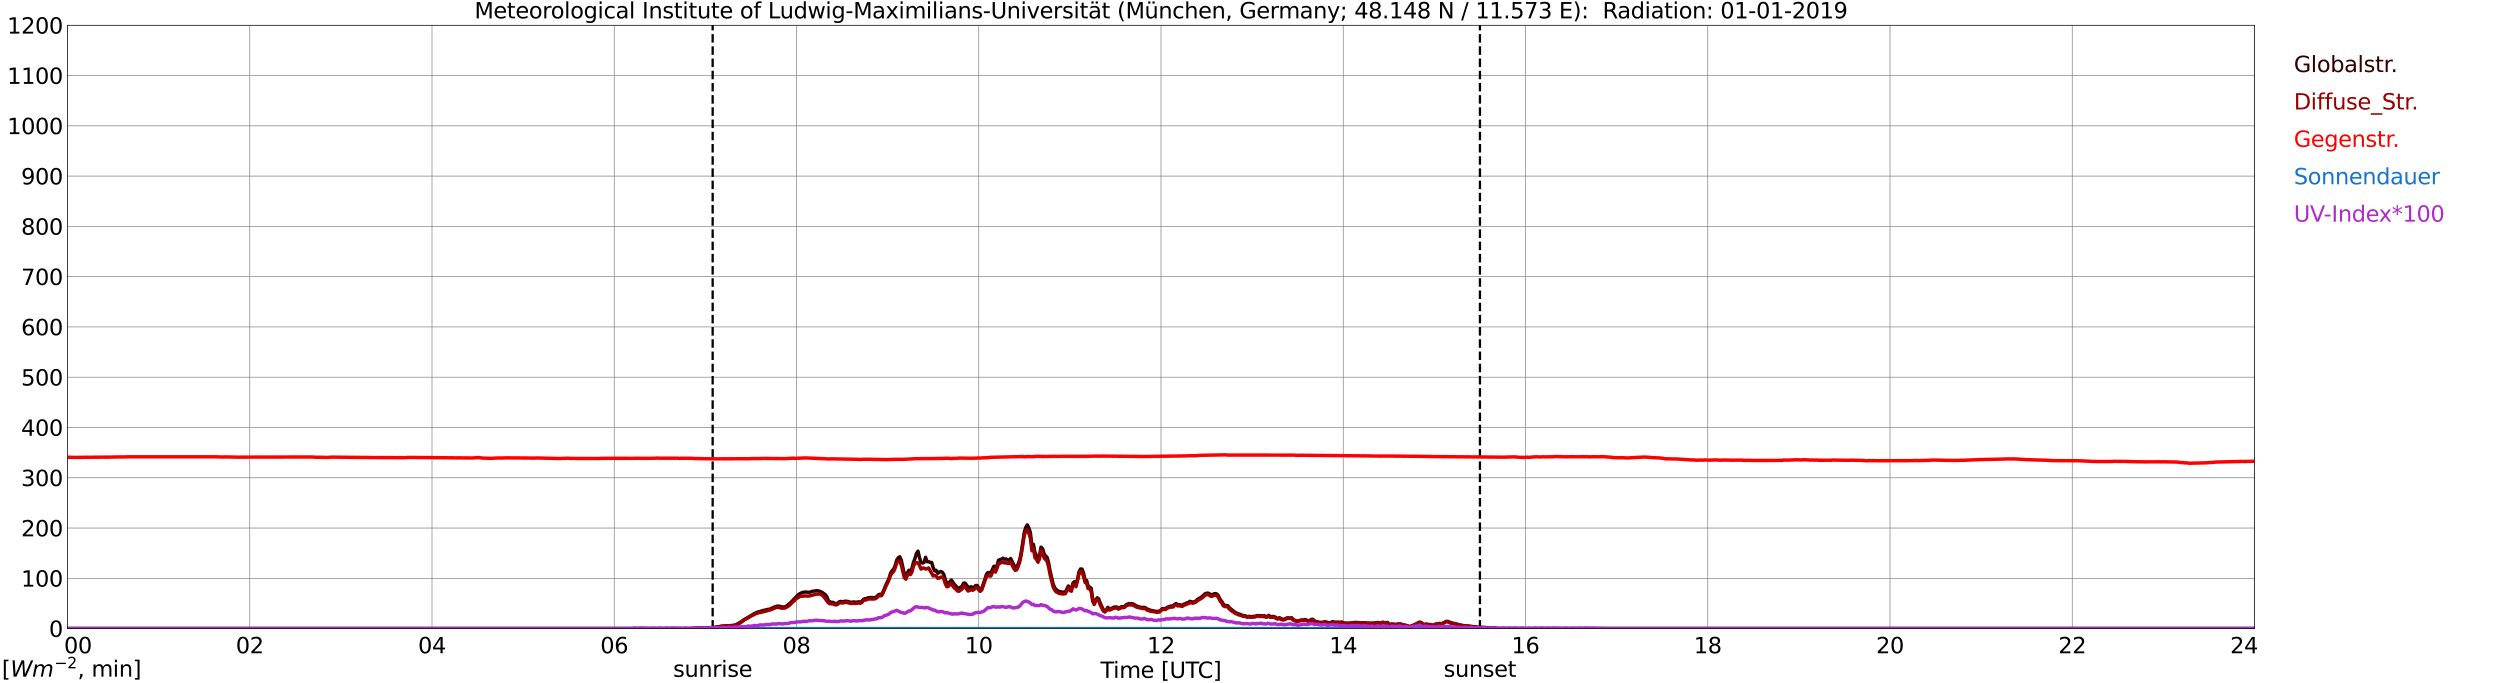 <?xml version="1.0" encoding="utf-8" standalone="no"?>
<!DOCTYPE svg PUBLIC "-//W3C//DTD SVG 1.1//EN"
  "http://www.w3.org/Graphics/SVG/1.1/DTD/svg11.dtd">
<svg xmlns:xlink="http://www.w3.org/1999/xlink" width="1085.4pt" height="296.64pt" viewBox="0 0 1085.4 296.64" xmlns="http://www.w3.org/2000/svg" version="1.1">
 <defs>
  <style type="text/css">*{stroke-linejoin: round; stroke-linecap: butt}</style>
 </defs>
 <g id="figure_1">
  <g id="patch_1">
   <path d="M 0 296.64 
L 1085.4 296.64 
L 1085.4 0 
L 0 0 
z
" style="fill: #ffffff"/>
  </g>
  <g id="axes_1">
   <g id="patch_2">
    <path d="M 29.306 272.909 
L 978.814 272.909 
L 978.814 10.976 
L 29.306 10.976 
z
" style="fill: #ffffff"/>
   </g>
   <g id="patch_3">
    <path d="M 978.814 272.909 
L 978.814 272.909 
L 978.814 10.976 
L 978.814 10.976 
z
" clip-path="url(#p112f8c9725)" style="fill: #d3d3d3; opacity: 0.25; stroke: #d3d3d3; stroke-linejoin: miter"/>
   </g>
   <g id="matplotlib.axis_1">
    <g id="xtick_1">
     <g id="line2d_1">
      <path d="M 29.306 272.909 
L 29.306 10.976 
" clip-path="url(#p112f8c9725)" style="fill: none; stroke: #808080; stroke-width: 0.3; stroke-linecap: square"/>
     </g>
     <g id="line2d_2"/>
     <g id="text_1">
      <!--    00 -->
      <g transform="translate(18.733 283.627) scale(0.095 -0.095)">
       <defs>
        <path id="DejaVuSans-20" transform="scale(0.016)"/>
        <path id="DejaVuSans-30" d="M 2034 4250 
Q 1547 4250 1301 3770 
Q 1056 3291 1056 2328 
Q 1056 1369 1301 889 
Q 1547 409 2034 409 
Q 2525 409 2770 889 
Q 3016 1369 3016 2328 
Q 3016 3291 2770 3770 
Q 2525 4250 2034 4250 
z
M 2034 4750 
Q 2819 4750 3233 4129 
Q 3647 3509 3647 2328 
Q 3647 1150 3233 529 
Q 2819 -91 2034 -91 
Q 1250 -91 836 529 
Q 422 1150 422 2328 
Q 422 3509 836 4129 
Q 1250 4750 2034 4750 
z
" transform="scale(0.016)"/>
       </defs>
       <use xlink:href="#DejaVuSans-20"/>
       <use xlink:href="#DejaVuSans-20" transform="translate(31.787 0)"/>
       <use xlink:href="#DejaVuSans-20" transform="translate(63.574 0)"/>
       <use xlink:href="#DejaVuSans-30" transform="translate(95.361 0)"/>
       <use xlink:href="#DejaVuSans-30" transform="translate(158.984 0)"/>
      </g>
     </g>
    </g>
    <g id="xtick_2">
     <g id="line2d_3">
      <path d="M 108.431 272.909 
L 108.431 10.976 
" clip-path="url(#p112f8c9725)" style="fill: none; stroke: #808080; stroke-width: 0.3; stroke-linecap: square"/>
     </g>
     <g id="line2d_4"/>
     <g id="text_2">
      <!-- 02 -->
      <g transform="translate(102.387 283.627) scale(0.095 -0.095)">
       <defs>
        <path id="DejaVuSans-32" d="M 1228 531 
L 3431 531 
L 3431 0 
L 469 0 
L 469 531 
Q 828 903 1448 1529 
Q 2069 2156 2228 2338 
Q 2531 2678 2651 2914 
Q 2772 3150 2772 3378 
Q 2772 3750 2511 3984 
Q 2250 4219 1831 4219 
Q 1534 4219 1204 4116 
Q 875 4013 500 3803 
L 500 4441 
Q 881 4594 1212 4672 
Q 1544 4750 1819 4750 
Q 2544 4750 2975 4387 
Q 3406 4025 3406 3419 
Q 3406 3131 3298 2873 
Q 3191 2616 2906 2266 
Q 2828 2175 2409 1742 
Q 1991 1309 1228 531 
z
" transform="scale(0.016)"/>
       </defs>
       <use xlink:href="#DejaVuSans-30"/>
       <use xlink:href="#DejaVuSans-32" transform="translate(63.623 0)"/>
      </g>
     </g>
    </g>
    <g id="xtick_3">
     <g id="line2d_5">
      <path d="M 187.557 272.909 
L 187.557 10.976 
" clip-path="url(#p112f8c9725)" style="fill: none; stroke: #808080; stroke-width: 0.3; stroke-linecap: square"/>
     </g>
     <g id="line2d_6"/>
     <g id="text_3">
      <!-- 04 -->
      <g transform="translate(181.513 283.627) scale(0.095 -0.095)">
       <defs>
        <path id="DejaVuSans-34" d="M 2419 4116 
L 825 1625 
L 2419 1625 
L 2419 4116 
z
M 2253 4666 
L 3047 4666 
L 3047 1625 
L 3713 1625 
L 3713 1100 
L 3047 1100 
L 3047 0 
L 2419 0 
L 2419 1100 
L 313 1100 
L 313 1709 
L 2253 4666 
z
" transform="scale(0.016)"/>
       </defs>
       <use xlink:href="#DejaVuSans-30"/>
       <use xlink:href="#DejaVuSans-34" transform="translate(63.623 0)"/>
      </g>
     </g>
    </g>
    <g id="xtick_4">
     <g id="line2d_7">
      <path d="M 266.683 272.909 
L 266.683 10.976 
" clip-path="url(#p112f8c9725)" style="fill: none; stroke: #808080; stroke-width: 0.3; stroke-linecap: square"/>
     </g>
     <g id="line2d_8"/>
     <g id="text_4">
      <!-- 06 -->
      <g transform="translate(260.638 283.627) scale(0.095 -0.095)">
       <defs>
        <path id="DejaVuSans-36" d="M 2113 2584 
Q 1688 2584 1439 2293 
Q 1191 2003 1191 1497 
Q 1191 994 1439 701 
Q 1688 409 2113 409 
Q 2538 409 2786 701 
Q 3034 994 3034 1497 
Q 3034 2003 2786 2293 
Q 2538 2584 2113 2584 
z
M 3366 4563 
L 3366 3988 
Q 3128 4100 2886 4159 
Q 2644 4219 2406 4219 
Q 1781 4219 1451 3797 
Q 1122 3375 1075 2522 
Q 1259 2794 1537 2939 
Q 1816 3084 2150 3084 
Q 2853 3084 3261 2657 
Q 3669 2231 3669 1497 
Q 3669 778 3244 343 
Q 2819 -91 2113 -91 
Q 1303 -91 875 529 
Q 447 1150 447 2328 
Q 447 3434 972 4092 
Q 1497 4750 2381 4750 
Q 2619 4750 2861 4703 
Q 3103 4656 3366 4563 
z
" transform="scale(0.016)"/>
       </defs>
       <use xlink:href="#DejaVuSans-30"/>
       <use xlink:href="#DejaVuSans-36" transform="translate(63.623 0)"/>
      </g>
     </g>
    </g>
    <g id="xtick_5">
     <g id="line2d_9">
      <path d="M 345.808 272.909 
L 345.808 10.976 
" clip-path="url(#p112f8c9725)" style="fill: none; stroke: #808080; stroke-width: 0.3; stroke-linecap: square"/>
     </g>
     <g id="line2d_10"/>
     <g id="text_5">
      <!-- 08 -->
      <g transform="translate(339.764 283.627) scale(0.095 -0.095)">
       <defs>
        <path id="DejaVuSans-38" d="M 2034 2216 
Q 1584 2216 1326 1975 
Q 1069 1734 1069 1313 
Q 1069 891 1326 650 
Q 1584 409 2034 409 
Q 2484 409 2743 651 
Q 3003 894 3003 1313 
Q 3003 1734 2745 1975 
Q 2488 2216 2034 2216 
z
M 1403 2484 
Q 997 2584 770 2862 
Q 544 3141 544 3541 
Q 544 4100 942 4425 
Q 1341 4750 2034 4750 
Q 2731 4750 3128 4425 
Q 3525 4100 3525 3541 
Q 3525 3141 3298 2862 
Q 3072 2584 2669 2484 
Q 3125 2378 3379 2068 
Q 3634 1759 3634 1313 
Q 3634 634 3220 271 
Q 2806 -91 2034 -91 
Q 1263 -91 848 271 
Q 434 634 434 1313 
Q 434 1759 690 2068 
Q 947 2378 1403 2484 
z
M 1172 3481 
Q 1172 3119 1398 2916 
Q 1625 2713 2034 2713 
Q 2441 2713 2670 2916 
Q 2900 3119 2900 3481 
Q 2900 3844 2670 4047 
Q 2441 4250 2034 4250 
Q 1625 4250 1398 4047 
Q 1172 3844 1172 3481 
z
" transform="scale(0.016)"/>
       </defs>
       <use xlink:href="#DejaVuSans-30"/>
       <use xlink:href="#DejaVuSans-38" transform="translate(63.623 0)"/>
      </g>
     </g>
    </g>
    <g id="xtick_6">
     <g id="line2d_11">
      <path d="M 424.934 272.909 
L 424.934 10.976 
" clip-path="url(#p112f8c9725)" style="fill: none; stroke: #808080; stroke-width: 0.3; stroke-linecap: square"/>
     </g>
     <g id="line2d_12"/>
     <g id="text_6">
      <!-- 10 -->
      <g transform="translate(418.89 283.627) scale(0.095 -0.095)">
       <defs>
        <path id="DejaVuSans-31" d="M 794 531 
L 1825 531 
L 1825 4091 
L 703 3866 
L 703 4441 
L 1819 4666 
L 2450 4666 
L 2450 531 
L 3481 531 
L 3481 0 
L 794 0 
L 794 531 
z
" transform="scale(0.016)"/>
       </defs>
       <use xlink:href="#DejaVuSans-31"/>
       <use xlink:href="#DejaVuSans-30" transform="translate(63.623 0)"/>
      </g>
     </g>
    </g>
    <g id="xtick_7">
     <g id="line2d_13">
      <path d="M 504.06 272.909 
L 504.06 10.976 
" clip-path="url(#p112f8c9725)" style="fill: none; stroke: #808080; stroke-width: 0.3; stroke-linecap: square"/>
     </g>
     <g id="line2d_14"/>
     <g id="text_7">
      <!-- 12 -->
      <g transform="translate(498.015 283.627) scale(0.095 -0.095)">
       <use xlink:href="#DejaVuSans-31"/>
       <use xlink:href="#DejaVuSans-32" transform="translate(63.623 0)"/>
      </g>
     </g>
    </g>
    <g id="xtick_8">
     <g id="line2d_15">
      <path d="M 583.185 272.909 
L 583.185 10.976 
" clip-path="url(#p112f8c9725)" style="fill: none; stroke: #808080; stroke-width: 0.3; stroke-linecap: square"/>
     </g>
     <g id="line2d_16"/>
     <g id="text_8">
      <!-- 14 -->
      <g transform="translate(577.141 283.627) scale(0.095 -0.095)">
       <use xlink:href="#DejaVuSans-31"/>
       <use xlink:href="#DejaVuSans-34" transform="translate(63.623 0)"/>
      </g>
     </g>
    </g>
    <g id="xtick_9">
     <g id="line2d_17">
      <path d="M 662.311 272.909 
L 662.311 10.976 
" clip-path="url(#p112f8c9725)" style="fill: none; stroke: #808080; stroke-width: 0.3; stroke-linecap: square"/>
     </g>
     <g id="line2d_18"/>
     <g id="text_9">
      <!-- 16 -->
      <g transform="translate(656.267 283.627) scale(0.095 -0.095)">
       <use xlink:href="#DejaVuSans-31"/>
       <use xlink:href="#DejaVuSans-36" transform="translate(63.623 0)"/>
      </g>
     </g>
    </g>
    <g id="xtick_10">
     <g id="line2d_19">
      <path d="M 741.437 272.909 
L 741.437 10.976 
" clip-path="url(#p112f8c9725)" style="fill: none; stroke: #808080; stroke-width: 0.3; stroke-linecap: square"/>
     </g>
     <g id="line2d_20"/>
     <g id="text_10">
      <!-- 18 -->
      <g transform="translate(735.392 283.627) scale(0.095 -0.095)">
       <use xlink:href="#DejaVuSans-31"/>
       <use xlink:href="#DejaVuSans-38" transform="translate(63.623 0)"/>
      </g>
     </g>
    </g>
    <g id="xtick_11">
     <g id="line2d_21">
      <path d="M 820.562 272.909 
L 820.562 10.976 
" clip-path="url(#p112f8c9725)" style="fill: none; stroke: #808080; stroke-width: 0.3; stroke-linecap: square"/>
     </g>
     <g id="line2d_22"/>
     <g id="text_11">
      <!-- 20 -->
      <g transform="translate(814.518 283.627) scale(0.095 -0.095)">
       <use xlink:href="#DejaVuSans-32"/>
       <use xlink:href="#DejaVuSans-30" transform="translate(63.623 0)"/>
      </g>
     </g>
    </g>
    <g id="xtick_12">
     <g id="line2d_23">
      <path d="M 899.688 272.909 
L 899.688 10.976 
" clip-path="url(#p112f8c9725)" style="fill: none; stroke: #808080; stroke-width: 0.3; stroke-linecap: square"/>
     </g>
     <g id="line2d_24"/>
     <g id="text_12">
      <!-- 22 -->
      <g transform="translate(893.644 283.627) scale(0.095 -0.095)">
       <use xlink:href="#DejaVuSans-32"/>
       <use xlink:href="#DejaVuSans-32" transform="translate(63.623 0)"/>
      </g>
     </g>
    </g>
    <g id="xtick_13">
     <g id="line2d_25">
      <path d="M 978.814 272.909 
L 978.814 10.976 
" clip-path="url(#p112f8c9725)" style="fill: none; stroke: #808080; stroke-width: 0.3; stroke-linecap: square"/>
     </g>
     <g id="line2d_26"/>
     <g id="text_13">
      <!-- 24    -->
      <g transform="translate(968.241 283.627) scale(0.095 -0.095)">
       <use xlink:href="#DejaVuSans-32"/>
       <use xlink:href="#DejaVuSans-34" transform="translate(63.623 0)"/>
       <use xlink:href="#DejaVuSans-20" transform="translate(127.246 0)"/>
       <use xlink:href="#DejaVuSans-20" transform="translate(159.033 0)"/>
       <use xlink:href="#DejaVuSans-20" transform="translate(190.82 0)"/>
      </g>
     </g>
    </g>
    <g id="text_14">
     <!-- Time [UTC] -->
     <g transform="translate(477.806 294.322) scale(0.095 -0.095)">
      <defs>
       <path id="DejaVuSans-54" d="M -19 4666 
L 3928 4666 
L 3928 4134 
L 2272 4134 
L 2272 0 
L 1638 0 
L 1638 4134 
L -19 4134 
L -19 4666 
z
" transform="scale(0.016)"/>
       <path id="DejaVuSans-69" d="M 603 3500 
L 1178 3500 
L 1178 0 
L 603 0 
L 603 3500 
z
M 603 4863 
L 1178 4863 
L 1178 4134 
L 603 4134 
L 603 4863 
z
" transform="scale(0.016)"/>
       <path id="DejaVuSans-6d" d="M 3328 2828 
Q 3544 3216 3844 3400 
Q 4144 3584 4550 3584 
Q 5097 3584 5394 3201 
Q 5691 2819 5691 2113 
L 5691 0 
L 5113 0 
L 5113 2094 
Q 5113 2597 4934 2840 
Q 4756 3084 4391 3084 
Q 3944 3084 3684 2787 
Q 3425 2491 3425 1978 
L 3425 0 
L 2847 0 
L 2847 2094 
Q 2847 2600 2669 2842 
Q 2491 3084 2119 3084 
Q 1678 3084 1418 2786 
Q 1159 2488 1159 1978 
L 1159 0 
L 581 0 
L 581 3500 
L 1159 3500 
L 1159 2956 
Q 1356 3278 1631 3431 
Q 1906 3584 2284 3584 
Q 2666 3584 2933 3390 
Q 3200 3197 3328 2828 
z
" transform="scale(0.016)"/>
       <path id="DejaVuSans-65" d="M 3597 1894 
L 3597 1613 
L 953 1613 
Q 991 1019 1311 708 
Q 1631 397 2203 397 
Q 2534 397 2845 478 
Q 3156 559 3463 722 
L 3463 178 
Q 3153 47 2828 -22 
Q 2503 -91 2169 -91 
Q 1331 -91 842 396 
Q 353 884 353 1716 
Q 353 2575 817 3079 
Q 1281 3584 2069 3584 
Q 2775 3584 3186 3129 
Q 3597 2675 3597 1894 
z
M 3022 2063 
Q 3016 2534 2758 2815 
Q 2500 3097 2075 3097 
Q 1594 3097 1305 2825 
Q 1016 2553 972 2059 
L 3022 2063 
z
" transform="scale(0.016)"/>
       <path id="DejaVuSans-5b" d="M 550 4863 
L 1875 4863 
L 1875 4416 
L 1125 4416 
L 1125 -397 
L 1875 -397 
L 1875 -844 
L 550 -844 
L 550 4863 
z
" transform="scale(0.016)"/>
       <path id="DejaVuSans-55" d="M 556 4666 
L 1191 4666 
L 1191 1831 
Q 1191 1081 1462 751 
Q 1734 422 2344 422 
Q 2950 422 3222 751 
Q 3494 1081 3494 1831 
L 3494 4666 
L 4128 4666 
L 4128 1753 
Q 4128 841 3676 375 
Q 3225 -91 2344 -91 
Q 1459 -91 1007 375 
Q 556 841 556 1753 
L 556 4666 
z
" transform="scale(0.016)"/>
       <path id="DejaVuSans-43" d="M 4122 4306 
L 4122 3641 
Q 3803 3938 3442 4084 
Q 3081 4231 2675 4231 
Q 1875 4231 1450 3742 
Q 1025 3253 1025 2328 
Q 1025 1406 1450 917 
Q 1875 428 2675 428 
Q 3081 428 3442 575 
Q 3803 722 4122 1019 
L 4122 359 
Q 3791 134 3420 21 
Q 3050 -91 2638 -91 
Q 1578 -91 968 557 
Q 359 1206 359 2328 
Q 359 3453 968 4101 
Q 1578 4750 2638 4750 
Q 3056 4750 3426 4639 
Q 3797 4528 4122 4306 
z
" transform="scale(0.016)"/>
       <path id="DejaVuSans-5d" d="M 1947 4863 
L 1947 -844 
L 622 -844 
L 622 -397 
L 1369 -397 
L 1369 4416 
L 622 4416 
L 622 4863 
L 1947 4863 
z
" transform="scale(0.016)"/>
      </defs>
      <use xlink:href="#DejaVuSans-54"/>
      <use xlink:href="#DejaVuSans-69" transform="translate(57.959 0)"/>
      <use xlink:href="#DejaVuSans-6d" transform="translate(85.742 0)"/>
      <use xlink:href="#DejaVuSans-65" transform="translate(183.154 0)"/>
      <use xlink:href="#DejaVuSans-20" transform="translate(244.678 0)"/>
      <use xlink:href="#DejaVuSans-5b" transform="translate(276.465 0)"/>
      <use xlink:href="#DejaVuSans-55" transform="translate(315.479 0)"/>
      <use xlink:href="#DejaVuSans-54" transform="translate(388.672 0)"/>
      <use xlink:href="#DejaVuSans-43" transform="translate(443.881 0)"/>
      <use xlink:href="#DejaVuSans-5d" transform="translate(513.705 0)"/>
     </g>
    </g>
   </g>
   <g id="matplotlib.axis_2">
    <g id="ytick_1">
     <g id="line2d_27">
      <path d="M 29.306 272.909 
L 978.814 272.909 
" clip-path="url(#p112f8c9725)" style="fill: none; stroke: #808080; stroke-width: 0.3; stroke-linecap: square"/>
     </g>
     <g id="line2d_28"/>
     <g id="text_15">
      <!-- 0 -->
      <g transform="translate(21.261 276.518) scale(0.095 -0.095)">
       <use xlink:href="#DejaVuSans-30"/>
      </g>
     </g>
    </g>
    <g id="ytick_2">
     <g id="line2d_29">
      <path d="M 29.306 251.081 
L 978.814 251.081 
" clip-path="url(#p112f8c9725)" style="fill: none; stroke: #808080; stroke-width: 0.3; stroke-linecap: square"/>
     </g>
     <g id="line2d_30"/>
     <g id="text_16">
      <!-- 100 -->
      <g transform="translate(9.173 254.69) scale(0.095 -0.095)">
       <use xlink:href="#DejaVuSans-31"/>
       <use xlink:href="#DejaVuSans-30" transform="translate(63.623 0)"/>
       <use xlink:href="#DejaVuSans-30" transform="translate(127.246 0)"/>
      </g>
     </g>
    </g>
    <g id="ytick_3">
     <g id="line2d_31">
      <path d="M 29.306 229.253 
L 978.814 229.253 
" clip-path="url(#p112f8c9725)" style="fill: none; stroke: #808080; stroke-width: 0.3; stroke-linecap: square"/>
     </g>
     <g id="line2d_32"/>
     <g id="text_17">
      <!-- 200 -->
      <g transform="translate(9.173 232.863) scale(0.095 -0.095)">
       <use xlink:href="#DejaVuSans-32"/>
       <use xlink:href="#DejaVuSans-30" transform="translate(63.623 0)"/>
       <use xlink:href="#DejaVuSans-30" transform="translate(127.246 0)"/>
      </g>
     </g>
    </g>
    <g id="ytick_4">
     <g id="line2d_33">
      <path d="M 29.306 207.426 
L 978.814 207.426 
" clip-path="url(#p112f8c9725)" style="fill: none; stroke: #808080; stroke-width: 0.3; stroke-linecap: square"/>
     </g>
     <g id="line2d_34"/>
     <g id="text_18">
      <!-- 300 -->
      <g transform="translate(9.173 211.035) scale(0.095 -0.095)">
       <defs>
        <path id="DejaVuSans-33" d="M 2597 2516 
Q 3050 2419 3304 2112 
Q 3559 1806 3559 1356 
Q 3559 666 3084 287 
Q 2609 -91 1734 -91 
Q 1441 -91 1130 -33 
Q 819 25 488 141 
L 488 750 
Q 750 597 1062 519 
Q 1375 441 1716 441 
Q 2309 441 2620 675 
Q 2931 909 2931 1356 
Q 2931 1769 2642 2001 
Q 2353 2234 1838 2234 
L 1294 2234 
L 1294 2753 
L 1863 2753 
Q 2328 2753 2575 2939 
Q 2822 3125 2822 3475 
Q 2822 3834 2567 4026 
Q 2313 4219 1838 4219 
Q 1578 4219 1281 4162 
Q 984 4106 628 3988 
L 628 4550 
Q 988 4650 1302 4700 
Q 1616 4750 1894 4750 
Q 2613 4750 3031 4423 
Q 3450 4097 3450 3541 
Q 3450 3153 3228 2886 
Q 3006 2619 2597 2516 
z
" transform="scale(0.016)"/>
       </defs>
       <use xlink:href="#DejaVuSans-33"/>
       <use xlink:href="#DejaVuSans-30" transform="translate(63.623 0)"/>
       <use xlink:href="#DejaVuSans-30" transform="translate(127.246 0)"/>
      </g>
     </g>
    </g>
    <g id="ytick_5">
     <g id="line2d_35">
      <path d="M 29.306 185.598 
L 978.814 185.598 
" clip-path="url(#p112f8c9725)" style="fill: none; stroke: #808080; stroke-width: 0.3; stroke-linecap: square"/>
     </g>
     <g id="line2d_36"/>
     <g id="text_19">
      <!-- 400 -->
      <g transform="translate(9.173 189.207) scale(0.095 -0.095)">
       <use xlink:href="#DejaVuSans-34"/>
       <use xlink:href="#DejaVuSans-30" transform="translate(63.623 0)"/>
       <use xlink:href="#DejaVuSans-30" transform="translate(127.246 0)"/>
      </g>
     </g>
    </g>
    <g id="ytick_6">
     <g id="line2d_37">
      <path d="M 29.306 163.77 
L 978.814 163.77 
" clip-path="url(#p112f8c9725)" style="fill: none; stroke: #808080; stroke-width: 0.3; stroke-linecap: square"/>
     </g>
     <g id="line2d_38"/>
     <g id="text_20">
      <!-- 500 -->
      <g transform="translate(9.173 167.379) scale(0.095 -0.095)">
       <defs>
        <path id="DejaVuSans-35" d="M 691 4666 
L 3169 4666 
L 3169 4134 
L 1269 4134 
L 1269 2991 
Q 1406 3038 1543 3061 
Q 1681 3084 1819 3084 
Q 2600 3084 3056 2656 
Q 3513 2228 3513 1497 
Q 3513 744 3044 326 
Q 2575 -91 1722 -91 
Q 1428 -91 1123 -41 
Q 819 9 494 109 
L 494 744 
Q 775 591 1075 516 
Q 1375 441 1709 441 
Q 2250 441 2565 725 
Q 2881 1009 2881 1497 
Q 2881 1984 2565 2268 
Q 2250 2553 1709 2553 
Q 1456 2553 1204 2497 
Q 953 2441 691 2322 
L 691 4666 
z
" transform="scale(0.016)"/>
       </defs>
       <use xlink:href="#DejaVuSans-35"/>
       <use xlink:href="#DejaVuSans-30" transform="translate(63.623 0)"/>
       <use xlink:href="#DejaVuSans-30" transform="translate(127.246 0)"/>
      </g>
     </g>
    </g>
    <g id="ytick_7">
     <g id="line2d_39">
      <path d="M 29.306 141.942 
L 978.814 141.942 
" clip-path="url(#p112f8c9725)" style="fill: none; stroke: #808080; stroke-width: 0.3; stroke-linecap: square"/>
     </g>
     <g id="line2d_40"/>
     <g id="text_21">
      <!-- 600 -->
      <g transform="translate(9.173 145.551) scale(0.095 -0.095)">
       <use xlink:href="#DejaVuSans-36"/>
       <use xlink:href="#DejaVuSans-30" transform="translate(63.623 0)"/>
       <use xlink:href="#DejaVuSans-30" transform="translate(127.246 0)"/>
      </g>
     </g>
    </g>
    <g id="ytick_8">
     <g id="line2d_41">
      <path d="M 29.306 120.114 
L 978.814 120.114 
" clip-path="url(#p112f8c9725)" style="fill: none; stroke: #808080; stroke-width: 0.3; stroke-linecap: square"/>
     </g>
     <g id="line2d_42"/>
     <g id="text_22">
      <!-- 700 -->
      <g transform="translate(9.173 123.724) scale(0.095 -0.095)">
       <defs>
        <path id="DejaVuSans-37" d="M 525 4666 
L 3525 4666 
L 3525 4397 
L 1831 0 
L 1172 0 
L 2766 4134 
L 525 4134 
L 525 4666 
z
" transform="scale(0.016)"/>
       </defs>
       <use xlink:href="#DejaVuSans-37"/>
       <use xlink:href="#DejaVuSans-30" transform="translate(63.623 0)"/>
       <use xlink:href="#DejaVuSans-30" transform="translate(127.246 0)"/>
      </g>
     </g>
    </g>
    <g id="ytick_9">
     <g id="line2d_43">
      <path d="M 29.306 98.287 
L 978.814 98.287 
" clip-path="url(#p112f8c9725)" style="fill: none; stroke: #808080; stroke-width: 0.3; stroke-linecap: square"/>
     </g>
     <g id="line2d_44"/>
     <g id="text_23">
      <!-- 800 -->
      <g transform="translate(9.173 101.896) scale(0.095 -0.095)">
       <use xlink:href="#DejaVuSans-38"/>
       <use xlink:href="#DejaVuSans-30" transform="translate(63.623 0)"/>
       <use xlink:href="#DejaVuSans-30" transform="translate(127.246 0)"/>
      </g>
     </g>
    </g>
    <g id="ytick_10">
     <g id="line2d_45">
      <path d="M 29.306 76.459 
L 978.814 76.459 
" clip-path="url(#p112f8c9725)" style="fill: none; stroke: #808080; stroke-width: 0.3; stroke-linecap: square"/>
     </g>
     <g id="line2d_46"/>
     <g id="text_24">
      <!-- 900 -->
      <g transform="translate(9.173 80.068) scale(0.095 -0.095)">
       <defs>
        <path id="DejaVuSans-39" d="M 703 97 
L 703 672 
Q 941 559 1184 500 
Q 1428 441 1663 441 
Q 2288 441 2617 861 
Q 2947 1281 2994 2138 
Q 2813 1869 2534 1725 
Q 2256 1581 1919 1581 
Q 1219 1581 811 2004 
Q 403 2428 403 3163 
Q 403 3881 828 4315 
Q 1253 4750 1959 4750 
Q 2769 4750 3195 4129 
Q 3622 3509 3622 2328 
Q 3622 1225 3098 567 
Q 2575 -91 1691 -91 
Q 1453 -91 1209 -44 
Q 966 3 703 97 
z
M 1959 2075 
Q 2384 2075 2632 2365 
Q 2881 2656 2881 3163 
Q 2881 3666 2632 3958 
Q 2384 4250 1959 4250 
Q 1534 4250 1286 3958 
Q 1038 3666 1038 3163 
Q 1038 2656 1286 2365 
Q 1534 2075 1959 2075 
z
" transform="scale(0.016)"/>
       </defs>
       <use xlink:href="#DejaVuSans-39"/>
       <use xlink:href="#DejaVuSans-30" transform="translate(63.623 0)"/>
       <use xlink:href="#DejaVuSans-30" transform="translate(127.246 0)"/>
      </g>
     </g>
    </g>
    <g id="ytick_11">
     <g id="line2d_47">
      <path d="M 29.306 54.631 
L 978.814 54.631 
" clip-path="url(#p112f8c9725)" style="fill: none; stroke: #808080; stroke-width: 0.3; stroke-linecap: square"/>
     </g>
     <g id="line2d_48"/>
     <g id="text_25">
      <!-- 1000 -->
      <g transform="translate(3.128 58.24) scale(0.095 -0.095)">
       <use xlink:href="#DejaVuSans-31"/>
       <use xlink:href="#DejaVuSans-30" transform="translate(63.623 0)"/>
       <use xlink:href="#DejaVuSans-30" transform="translate(127.246 0)"/>
       <use xlink:href="#DejaVuSans-30" transform="translate(190.869 0)"/>
      </g>
     </g>
    </g>
    <g id="ytick_12">
     <g id="line2d_49">
      <path d="M 29.306 32.803 
L 978.814 32.803 
" clip-path="url(#p112f8c9725)" style="fill: none; stroke: #808080; stroke-width: 0.3; stroke-linecap: square"/>
     </g>
     <g id="line2d_50"/>
     <g id="text_26">
      <!-- 1100 -->
      <g transform="translate(3.128 36.413) scale(0.095 -0.095)">
       <use xlink:href="#DejaVuSans-31"/>
       <use xlink:href="#DejaVuSans-31" transform="translate(63.623 0)"/>
       <use xlink:href="#DejaVuSans-30" transform="translate(127.246 0)"/>
       <use xlink:href="#DejaVuSans-30" transform="translate(190.869 0)"/>
      </g>
     </g>
    </g>
    <g id="ytick_13">
     <g id="line2d_51">
      <path d="M 29.306 10.976 
L 978.814 10.976 
" clip-path="url(#p112f8c9725)" style="fill: none; stroke: #808080; stroke-width: 0.3; stroke-linecap: square"/>
     </g>
     <g id="line2d_52"/>
     <g id="text_27">
      <!-- 1200 -->
      <g transform="translate(3.128 14.585) scale(0.095 -0.095)">
       <use xlink:href="#DejaVuSans-31"/>
       <use xlink:href="#DejaVuSans-32" transform="translate(63.623 0)"/>
       <use xlink:href="#DejaVuSans-30" transform="translate(127.246 0)"/>
       <use xlink:href="#DejaVuSans-30" transform="translate(190.869 0)"/>
      </g>
     </g>
    </g>
   </g>
   <g id="line2d_53">
    <path d="M 309.411 272.909 
L 309.411 10.976 
" clip-path="url(#p112f8c9725)" style="fill: none; stroke-dasharray: 3.7,1.6; stroke-dashoffset: 0; stroke: #000000"/>
   </g>
   <g id="line2d_54">
    <path d="M 642.53 272.909 
L 642.53 10.976 
" clip-path="url(#p112f8c9725)" style="fill: none; stroke-dasharray: 3.7,1.6; stroke-dashoffset: 0; stroke: #000000"/>
   </g>
   <g id="line2d_55">
    <path d="M 29.306 272.909 
L 300.971 272.909 
L 301.63 272.712 
L 304.267 272.555 
L 307.564 272.492 
L 309.543 272.492 
L 313.499 271.833 
L 318.114 271.551 
L 319.433 271.3 
L 322.071 269.796 
L 322.73 269.231 
L 327.346 266.502 
L 328.665 265.843 
L 329.983 265.468 
L 331.302 265.06 
L 332.621 264.778 
L 333.28 264.59 
L 333.94 264.527 
L 334.599 264.306 
L 335.918 263.68 
L 337.236 263.178 
L 338.555 263.209 
L 339.215 263.492 
L 340.533 263.553 
L 341.193 263.335 
L 343.171 261.735 
L 346.468 258.286 
L 347.127 257.815 
L 348.446 257.188 
L 349.765 257.031 
L 351.083 257.156 
L 351.743 257.095 
L 352.402 256.811 
L 353.062 256.654 
L 353.721 256.623 
L 354.38 256.435 
L 355.699 256.623 
L 357.018 257.219 
L 358.337 258.223 
L 358.996 259.101 
L 359.655 260.858 
L 360.315 261.296 
L 360.974 261.515 
L 361.634 261.547 
L 362.952 262.143 
L 363.612 261.892 
L 364.271 261.327 
L 364.93 261.109 
L 365.59 261.233 
L 366.249 261.203 
L 366.909 261.015 
L 368.227 261.139 
L 368.887 261.39 
L 369.546 261.484 
L 370.865 261.327 
L 371.524 261.515 
L 372.843 261.266 
L 373.502 261.454 
L 374.162 261.109 
L 374.821 260.262 
L 375.481 259.947 
L 376.14 259.917 
L 376.799 259.539 
L 378.118 259.415 
L 379.437 259.478 
L 380.096 259.382 
L 380.756 258.943 
L 381.415 258.193 
L 382.074 258.003 
L 382.734 258.096 
L 383.393 256.968 
L 384.712 253.737 
L 385.371 252.485 
L 386.031 250.852 
L 386.69 248.752 
L 387.349 247.748 
L 388.009 247.058 
L 388.668 245.491 
L 389.328 243.138 
L 389.987 242.167 
L 390.646 241.726 
L 391.306 243.232 
L 392.624 249.221 
L 393.284 250.132 
L 393.943 248.719 
L 394.603 247.591 
L 395.262 247.999 
L 395.921 246.838 
L 396.581 244.173 
L 397.24 242.479 
L 397.899 240.252 
L 398.559 239.281 
L 399.218 242.197 
L 399.878 244.203 
L 400.537 244.454 
L 401.196 244.173 
L 401.856 241.946 
L 402.515 243.858 
L 403.175 243.858 
L 403.834 244.173 
L 404.493 244.203 
L 405.153 246.462 
L 405.812 247.842 
L 406.471 247.624 
L 407.131 248.909 
L 407.79 248.407 
L 408.45 248.123 
L 409.109 248.438 
L 409.768 249.411 
L 410.428 251.732 
L 411.087 253.393 
L 411.746 253.268 
L 413.065 251.825 
L 414.384 253.77 
L 415.043 254.427 
L 415.703 255.307 
L 416.362 255.307 
L 417.681 254.584 
L 418.34 253.174 
L 419 253.174 
L 420.318 254.962 
L 420.978 254.962 
L 421.637 254.742 
L 422.297 255.15 
L 422.956 254.929 
L 423.615 254.209 
L 424.275 254.209 
L 424.934 255.244 
L 425.593 255.964 
L 426.253 255.431 
L 427.572 251.638 
L 428.231 249.442 
L 428.89 248.595 
L 430.209 248.625 
L 431.528 245.836 
L 432.187 246.932 
L 432.847 245.522 
L 433.506 243.262 
L 434.165 242.95 
L 434.825 242.793 
L 435.484 242.354 
L 436.144 242.793 
L 436.803 242.666 
L 437.462 243.044 
L 438.122 243.262 
L 438.781 242.479 
L 440.759 246.399 
L 441.419 246.305 
L 442.078 244.832 
L 442.737 242.981 
L 443.397 239.75 
L 444.716 231.032 
L 445.375 228.9 
L 446.034 227.896 
L 446.694 229.245 
L 447.353 231.283 
L 448.012 236.958 
L 448.672 236.332 
L 449.331 239.971 
L 449.991 241.13 
L 450.65 242.573 
L 451.309 241.32 
L 451.969 237.554 
L 452.628 238.214 
L 453.287 240.44 
L 453.947 241.35 
L 454.606 241.977 
L 455.266 244.393 
L 455.925 247.999 
L 457.244 253.613 
L 457.903 255.117 
L 458.563 256.027 
L 459.881 256.874 
L 460.541 256.874 
L 461.2 257.125 
L 462.519 257.095 
L 463.838 254.427 
L 465.156 256.027 
L 465.816 253.174 
L 466.475 252.578 
L 467.134 253.895 
L 467.794 251.605 
L 468.453 248.313 
L 469.113 247.028 
L 469.772 247.089 
L 470.431 248.783 
L 471.091 251.699 
L 471.75 252.044 
L 472.409 254.366 
L 473.728 255.368 
L 474.388 260.011 
L 475.047 261.862 
L 475.706 260.543 
L 476.366 259.539 
L 477.025 260.011 
L 477.685 261.892 
L 479.003 264.715 
L 479.663 265.247 
L 480.322 264.778 
L 480.981 263.68 
L 481.641 264.464 
L 482.3 264.306 
L 483.619 263.617 
L 484.278 263.523 
L 484.938 263.553 
L 485.597 264.119 
L 486.916 263.398 
L 487.575 263.429 
L 488.235 263.335 
L 488.894 262.613 
L 490.213 262.017 
L 490.872 262.207 
L 491.532 262.08 
L 492.191 262.331 
L 493.51 263.147 
L 494.828 263.553 
L 495.488 263.743 
L 496.807 263.711 
L 497.466 263.962 
L 498.125 264.494 
L 498.785 264.621 
L 499.444 264.966 
L 502.082 265.468 
L 503.4 265.374 
L 504.719 264.213 
L 506.038 264.306 
L 506.697 263.711 
L 508.016 263.209 
L 508.675 263.084 
L 509.335 263.147 
L 509.994 262.362 
L 510.654 262.049 
L 511.313 262.582 
L 511.972 262.519 
L 513.291 262.833 
L 513.95 262.331 
L 514.61 262.143 
L 515.269 261.766 
L 515.929 261.611 
L 516.588 261.076 
L 517.907 261.421 
L 519.226 260.982 
L 519.885 260.198 
L 521.204 259.509 
L 522.522 258.474 
L 523.182 257.784 
L 523.841 257.564 
L 524.501 257.501 
L 525.16 257.815 
L 525.819 258.254 
L 526.479 258.129 
L 527.138 257.784 
L 527.797 257.721 
L 528.457 258.003 
L 529.116 258.943 
L 529.776 260.325 
L 530.435 261.109 
L 531.094 262.301 
L 531.754 262.833 
L 533.073 262.99 
L 533.732 263.868 
L 536.369 265.97 
L 537.029 266.188 
L 537.688 266.566 
L 538.348 266.69 
L 539.666 267.286 
L 540.326 267.286 
L 541.644 267.757 
L 542.304 267.568 
L 542.963 267.757 
L 543.623 267.725 
L 544.282 267.568 
L 544.941 267.631 
L 545.601 267.319 
L 546.26 267.223 
L 546.919 267.413 
L 547.579 267.286 
L 548.238 267.474 
L 548.898 267.319 
L 549.557 267.694 
L 550.216 267.631 
L 550.876 267.162 
L 551.535 267.757 
L 552.854 267.631 
L 553.513 267.851 
L 554.173 268.29 
L 554.832 268.511 
L 555.491 268.196 
L 556.81 268.886 
L 557.47 268.917 
L 558.788 268.259 
L 559.448 268.259 
L 560.107 268.384 
L 560.766 268.196 
L 561.426 268.949 
L 562.745 269.545 
L 563.404 269.7 
L 564.723 269.231 
L 566.042 269.137 
L 566.701 268.98 
L 568.02 269.639 
L 568.679 269.512 
L 569.338 268.886 
L 569.998 268.886 
L 570.657 269.545 
L 571.317 269.857 
L 573.295 270.235 
L 573.954 270.202 
L 575.273 269.984 
L 575.932 270.078 
L 576.592 270.392 
L 577.251 270.516 
L 578.57 269.89 
L 579.229 270.108 
L 580.548 270.141 
L 581.867 270.202 
L 582.526 270.078 
L 583.845 270.58 
L 585.164 270.516 
L 585.823 270.61 
L 586.482 270.453 
L 587.142 270.453 
L 588.46 270.202 
L 590.439 270.423 
L 593.076 270.359 
L 593.736 270.58 
L 594.395 270.486 
L 595.054 270.58 
L 595.714 270.486 
L 596.373 270.643 
L 597.032 270.392 
L 598.351 270.265 
L 599.011 270.516 
L 599.67 270.453 
L 600.329 270.141 
L 601.648 270.58 
L 602.307 270.235 
L 602.967 270.861 
L 603.626 271.112 
L 604.286 270.925 
L 606.264 271.112 
L 606.923 270.892 
L 608.242 270.925 
L 608.901 271.239 
L 610.22 271.457 
L 612.198 272.084 
L 612.858 271.708 
L 613.517 271.521 
L 614.176 271.112 
L 614.836 270.955 
L 616.154 270.172 
L 616.814 270.202 
L 618.133 271.143 
L 619.451 270.925 
L 620.111 271.176 
L 620.77 271.082 
L 621.429 271.363 
L 622.089 271.427 
L 623.408 270.925 
L 624.067 270.892 
L 624.726 270.674 
L 626.045 270.737 
L 627.364 270.078 
L 628.023 269.733 
L 628.683 269.827 
L 630.001 270.392 
L 632.639 270.988 
L 633.298 271.239 
L 635.276 271.584 
L 637.255 271.772 
L 641.87 272.335 
L 649.123 272.649 
L 649.783 272.909 
L 978.154 272.909 
L 978.154 272.909 
" clip-path="url(#p112f8c9725)" style="fill: none; stroke: #330000; stroke-width: 1.5; stroke-linecap: square"/>
   </g>
   <g id="line2d_56">
    <path d="M 29.306 272.909 
L 300.971 272.909 
L 301.63 272.771 
L 303.608 272.686 
L 304.927 272.603 
L 306.905 272.56 
L 310.202 272.477 
L 313.499 271.931 
L 314.818 271.848 
L 316.136 271.721 
L 317.455 271.721 
L 318.774 271.553 
L 320.093 271.134 
L 321.411 270.462 
L 322.73 269.371 
L 326.686 267.146 
L 327.346 266.893 
L 328.005 266.474 
L 329.324 266.055 
L 331.961 265.466 
L 334.599 264.754 
L 335.918 264.165 
L 337.236 263.663 
L 338.555 263.828 
L 339.215 264.04 
L 340.533 264.04 
L 341.193 263.787 
L 342.512 262.99 
L 345.808 259.843 
L 347.127 259.085 
L 347.787 258.876 
L 349.105 258.751 
L 351.083 258.793 
L 352.402 258.498 
L 354.38 257.952 
L 355.699 257.911 
L 356.359 258.079 
L 357.018 258.457 
L 357.677 259.085 
L 359.655 261.772 
L 360.315 262.15 
L 361.634 262.191 
L 362.293 262.486 
L 362.952 262.654 
L 363.612 262.403 
L 364.271 261.857 
L 364.93 261.689 
L 365.59 261.772 
L 366.249 261.731 
L 366.909 261.563 
L 367.568 261.563 
L 369.546 262.025 
L 370.865 261.857 
L 371.524 262.025 
L 372.184 261.857 
L 372.843 261.814 
L 373.502 261.94 
L 374.162 261.563 
L 374.821 260.766 
L 375.481 260.471 
L 376.14 260.471 
L 376.799 260.052 
L 379.437 260.052 
L 380.096 259.926 
L 380.756 259.463 
L 381.415 258.708 
L 382.734 258.625 
L 383.393 257.407 
L 384.712 254.342 
L 385.371 253.041 
L 386.031 251.489 
L 386.69 249.64 
L 387.349 248.717 
L 388.009 248.088 
L 388.668 246.493 
L 389.328 244.352 
L 389.987 243.764 
L 390.646 243.638 
L 391.306 245.36 
L 392.624 250.817 
L 393.284 251.446 
L 393.943 249.935 
L 394.603 249.053 
L 395.262 249.475 
L 395.921 248.383 
L 396.581 245.821 
L 397.24 244.52 
L 397.899 244.269 
L 398.559 244.395 
L 399.218 245.528 
L 399.878 247.08 
L 400.537 246.619 
L 401.196 246.661 
L 401.856 247.039 
L 402.515 246.956 
L 403.175 246.578 
L 405.153 250.062 
L 405.812 249.808 
L 406.471 250.186 
L 407.131 251.068 
L 407.79 250.985 
L 408.45 250.522 
L 409.109 250.522 
L 409.768 251.321 
L 410.428 253.504 
L 411.087 254.763 
L 411.746 254.552 
L 412.406 253.84 
L 413.065 253.294 
L 413.725 254.51 
L 414.384 255.351 
L 415.043 255.811 
L 415.703 256.61 
L 416.362 256.693 
L 417.681 255.77 
L 418.34 254.427 
L 419 254.72 
L 419.659 255.77 
L 420.318 256.61 
L 421.637 256.023 
L 422.297 256.274 
L 422.956 255.896 
L 423.615 255.141 
L 424.275 255.141 
L 424.934 256.147 
L 425.593 256.734 
L 426.253 256.106 
L 428.231 250.398 
L 428.89 249.808 
L 429.55 250.103 
L 430.209 250.062 
L 430.869 248.466 
L 431.528 247.248 
L 432.187 248.383 
L 432.847 246.788 
L 433.506 244.773 
L 434.825 244.227 
L 435.484 244.018 
L 436.144 244.437 
L 436.803 244.31 
L 437.462 244.646 
L 438.122 244.646 
L 438.781 243.974 
L 440.1 246.702 
L 440.759 247.626 
L 441.419 247.375 
L 442.078 245.906 
L 442.737 243.932 
L 443.397 240.7 
L 444.716 232.305 
L 445.375 230.668 
L 446.034 230.29 
L 446.694 231.55 
L 447.353 233.732 
L 448.012 239.106 
L 448.672 238.098 
L 449.331 242.127 
L 449.991 242.841 
L 450.65 244.101 
L 451.309 242.632 
L 451.969 238.853 
L 452.628 239.986 
L 453.287 242.212 
L 454.606 243.681 
L 455.266 246.157 
L 455.925 249.599 
L 457.244 254.846 
L 457.903 256.147 
L 458.563 256.988 
L 459.222 257.239 
L 459.881 257.701 
L 460.541 257.701 
L 461.2 257.869 
L 461.859 257.869 
L 462.519 257.743 
L 463.838 255.141 
L 464.497 256.315 
L 465.156 256.693 
L 465.816 253.713 
L 466.475 253.672 
L 467.134 254.72 
L 467.794 252.203 
L 468.453 249.138 
L 469.113 248.13 
L 469.772 248.383 
L 470.431 250.271 
L 471.091 252.873 
L 471.75 253.083 
L 472.409 255.519 
L 473.069 255.728 
L 473.728 256.525 
L 474.388 261.017 
L 475.047 262.445 
L 475.706 260.976 
L 476.366 260.135 
L 477.025 260.722 
L 477.685 262.654 
L 479.003 265.256 
L 479.663 265.719 
L 480.322 265.132 
L 480.981 264.123 
L 481.641 264.878 
L 482.3 264.669 
L 482.96 264.291 
L 484.278 263.955 
L 484.938 264.04 
L 485.597 264.459 
L 486.916 263.787 
L 487.575 263.872 
L 488.235 263.704 
L 488.894 263.032 
L 490.213 262.528 
L 490.872 262.696 
L 491.532 262.571 
L 492.85 263.241 
L 493.51 263.619 
L 496.147 264.208 
L 496.807 264.165 
L 497.466 264.418 
L 498.125 264.963 
L 498.785 265.046 
L 499.444 265.424 
L 500.763 265.551 
L 502.082 265.802 
L 502.741 265.802 
L 503.4 265.677 
L 504.719 264.501 
L 506.038 264.627 
L 506.697 264.082 
L 508.016 263.619 
L 509.335 263.536 
L 509.994 262.737 
L 510.654 262.571 
L 511.313 263.073 
L 511.972 262.99 
L 513.291 263.283 
L 513.95 262.737 
L 514.61 262.613 
L 515.269 262.276 
L 515.929 262.108 
L 516.588 261.604 
L 517.907 261.899 
L 519.226 261.436 
L 519.885 260.681 
L 520.544 260.43 
L 521.863 259.59 
L 522.522 259.085 
L 523.182 258.372 
L 523.841 258.206 
L 524.501 258.162 
L 525.819 258.917 
L 526.479 258.793 
L 527.138 258.457 
L 527.797 258.457 
L 528.457 258.708 
L 529.116 259.675 
L 529.776 261.017 
L 530.435 261.731 
L 531.094 262.99 
L 531.754 263.368 
L 532.413 263.368 
L 533.073 263.536 
L 533.732 264.374 
L 535.051 265.509 
L 535.71 265.802 
L 536.369 266.391 
L 537.029 266.557 
L 537.688 266.937 
L 538.348 267.061 
L 539.666 267.565 
L 540.326 267.607 
L 541.644 267.984 
L 542.304 267.816 
L 542.963 268.028 
L 544.941 267.86 
L 545.601 267.524 
L 546.26 267.482 
L 546.919 267.692 
L 547.579 267.565 
L 548.238 267.733 
L 548.898 267.692 
L 549.557 267.984 
L 550.216 267.902 
L 550.876 267.482 
L 551.535 268.028 
L 552.854 267.943 
L 553.513 268.153 
L 554.173 268.615 
L 554.832 268.783 
L 555.491 268.489 
L 556.151 268.908 
L 556.81 269.161 
L 557.47 269.12 
L 558.129 268.866 
L 558.788 268.447 
L 560.766 268.489 
L 561.426 269.202 
L 562.085 269.539 
L 563.404 269.875 
L 564.063 269.58 
L 564.723 269.412 
L 566.042 269.329 
L 566.701 269.202 
L 568.02 269.831 
L 568.679 269.665 
L 569.338 269.076 
L 569.998 269.161 
L 570.657 269.748 
L 571.317 270.043 
L 572.635 270.377 
L 573.954 270.377 
L 574.613 270.211 
L 575.273 270.167 
L 575.932 270.252 
L 576.592 270.589 
L 577.251 270.63 
L 578.57 270.126 
L 579.229 270.294 
L 580.548 270.294 
L 582.526 270.252 
L 583.185 270.545 
L 583.845 270.713 
L 584.504 270.63 
L 585.823 270.757 
L 586.482 270.589 
L 587.142 270.589 
L 588.46 270.377 
L 590.439 270.589 
L 592.417 270.42 
L 593.736 270.757 
L 594.395 270.671 
L 595.054 270.757 
L 595.714 270.671 
L 596.373 270.798 
L 597.032 270.589 
L 598.351 270.42 
L 599.011 270.63 
L 599.67 270.589 
L 600.329 270.252 
L 601.648 270.671 
L 602.307 270.377 
L 602.967 271.049 
L 603.626 271.217 
L 604.286 271.008 
L 605.604 271.176 
L 606.264 271.217 
L 607.582 270.966 
L 608.242 271.091 
L 608.901 271.344 
L 609.561 271.385 
L 612.198 272.14 
L 612.858 271.763 
L 613.517 271.595 
L 614.176 271.217 
L 614.836 271.049 
L 615.495 270.503 
L 616.154 270.211 
L 616.814 270.294 
L 618.133 271.302 
L 618.792 271.134 
L 619.451 271.134 
L 620.111 271.302 
L 620.77 271.217 
L 621.429 271.512 
L 622.089 271.512 
L 623.408 271.091 
L 624.067 271.008 
L 624.726 270.798 
L 626.045 270.84 
L 628.023 269.875 
L 628.683 269.999 
L 629.342 270.377 
L 630.001 270.589 
L 631.98 270.922 
L 633.958 271.468 
L 635.276 271.68 
L 637.914 271.931 
L 639.892 272.226 
L 641.87 272.435 
L 643.189 272.435 
L 644.508 272.435 
L 645.827 272.603 
L 646.486 272.56 
L 647.805 272.645 
L 649.123 272.686 
L 649.783 272.909 
L 978.154 272.909 
L 978.154 272.909 
" clip-path="url(#p112f8c9725)" style="fill: none; stroke: #990000; stroke-width: 1.5; stroke-linecap: square"/>
   </g>
   <g id="line2d_57">
    <path d="M 29.306 198.535 
L 30.625 198.533 
L 33.262 198.609 
L 36.559 198.539 
L 48.428 198.454 
L 49.747 198.404 
L 54.362 198.365 
L 56.34 198.312 
L 91.288 198.328 
L 93.925 198.332 
L 96.563 198.432 
L 97.881 198.371 
L 103.816 198.491 
L 105.794 198.461 
L 135.466 198.404 
L 136.785 198.507 
L 138.104 198.539 
L 139.422 198.533 
L 142.06 198.609 
L 144.038 198.463 
L 161.841 198.653 
L 176.348 198.701 
L 177.007 198.587 
L 204.042 198.832 
L 205.36 198.828 
L 206.679 198.686 
L 207.998 198.649 
L 209.317 198.876 
L 213.273 199.004 
L 215.251 198.86 
L 217.889 198.845 
L 219.867 198.78 
L 231.076 198.873 
L 231.736 198.915 
L 233.054 198.832 
L 243.604 199.096 
L 244.264 198.987 
L 245.583 199.002 
L 246.242 198.917 
L 247.561 199.026 
L 259.43 199.065 
L 262.726 198.972 
L 264.705 199.002 
L 271.958 198.987 
L 273.936 199.011 
L 277.233 198.945 
L 279.211 199.009 
L 281.849 198.976 
L 283.827 198.967 
L 285.145 198.871 
L 286.464 198.932 
L 294.377 198.939 
L 295.036 199.044 
L 295.696 198.959 
L 298.333 198.974 
L 299.652 198.959 
L 301.63 199.083 
L 302.949 199.07 
L 306.905 199.177 
L 311.521 199.212 
L 325.368 199.151 
L 326.686 199.068 
L 329.983 199.087 
L 331.302 199.024 
L 336.577 199.079 
L 337.896 199.076 
L 341.193 199.127 
L 342.512 199.009 
L 344.49 198.917 
L 345.149 199.009 
L 349.765 198.814 
L 358.337 199.164 
L 358.996 199.253 
L 360.974 199.216 
L 371.524 199.391 
L 373.502 199.48 
L 374.821 199.402 
L 377.459 199.397 
L 382.734 199.502 
L 384.712 199.548 
L 386.69 199.502 
L 388.009 199.423 
L 391.965 199.437 
L 397.899 199.133 
L 401.856 199.094 
L 403.834 199.092 
L 410.428 198.996 
L 411.087 198.937 
L 413.065 199.092 
L 414.384 198.993 
L 415.703 198.991 
L 416.362 198.865 
L 421.637 198.954 
L 424.934 198.843 
L 425.593 198.897 
L 426.253 198.784 
L 428.89 198.725 
L 429.55 198.561 
L 440.1 198.306 
L 441.419 198.286 
L 444.056 198.205 
L 444.716 198.35 
L 446.034 198.21 
L 448.012 198.288 
L 449.331 198.225 
L 449.991 198.083 
L 451.309 198.149 
L 451.969 198.131 
L 452.628 198.232 
L 453.947 198.164 
L 454.606 198.216 
L 455.925 198.118 
L 456.584 198.164 
L 457.244 198.094 
L 459.222 198.162 
L 460.541 198.127 
L 471.75 198.112 
L 475.706 198.02 
L 477.685 198.04 
L 479.003 198.013 
L 496.147 198.201 
L 514.61 197.941 
L 516.588 197.861 
L 518.566 197.869 
L 520.544 197.708 
L 521.863 197.664 
L 529.776 197.52 
L 531.754 197.485 
L 533.732 197.601 
L 535.051 197.559 
L 562.085 197.599 
L 562.745 197.697 
L 565.382 197.653 
L 568.02 197.695 
L 594.395 197.941 
L 595.714 197.987 
L 604.286 198.011 
L 618.792 198.151 
L 622.089 198.225 
L 653.08 198.487 
L 654.399 198.424 
L 657.695 198.354 
L 659.674 198.563 
L 660.992 198.535 
L 661.652 198.609 
L 662.97 198.478 
L 663.63 198.566 
L 666.927 198.304 
L 668.905 198.402 
L 669.564 198.326 
L 671.542 198.36 
L 672.861 198.319 
L 674.18 198.308 
L 675.499 198.19 
L 679.455 198.336 
L 681.433 198.304 
L 685.389 198.31 
L 689.346 198.299 
L 690.005 198.36 
L 691.324 198.295 
L 693.961 198.317 
L 695.939 198.262 
L 699.896 198.548 
L 700.555 198.712 
L 703.193 198.74 
L 703.852 198.666 
L 706.49 198.838 
L 708.468 198.714 
L 713.743 198.435 
L 715.721 198.515 
L 717.04 198.664 
L 718.358 198.71 
L 720.996 198.856 
L 722.974 199.186 
L 728.249 199.277 
L 734.184 199.688 
L 735.502 199.681 
L 736.162 199.788 
L 738.799 199.747 
L 739.459 199.786 
L 740.118 199.692 
L 742.096 199.781 
L 745.393 199.666 
L 746.052 199.788 
L 749.349 199.731 
L 751.987 199.799 
L 755.943 199.755 
L 757.262 199.904 
L 759.24 199.819 
L 760.559 199.906 
L 765.174 199.915 
L 767.153 199.908 
L 773.746 199.856 
L 774.406 199.74 
L 776.384 199.766 
L 780.34 199.609 
L 781.659 199.703 
L 783.637 199.602 
L 786.275 199.764 
L 786.934 199.698 
L 787.593 199.784 
L 788.912 199.733 
L 789.572 199.832 
L 794.187 199.814 
L 794.847 199.875 
L 795.506 199.725 
L 802.1 199.849 
L 804.078 199.79 
L 808.694 199.904 
L 810.672 200.072 
L 811.331 199.958 
L 812.65 200.008 
L 813.969 200.011 
L 815.947 200.041 
L 829.794 199.989 
L 831.112 199.982 
L 831.772 199.912 
L 833.091 199.98 
L 836.388 199.856 
L 837.047 199.884 
L 839.025 199.727 
L 848.256 199.919 
L 851.553 199.832 
L 852.872 199.821 
L 859.466 199.537 
L 868.038 199.354 
L 871.994 199.229 
L 873.313 199.266 
L 874.632 199.234 
L 877.269 199.402 
L 879.247 199.541 
L 887.16 199.784 
L 888.479 199.803 
L 891.116 199.989 
L 902.326 200.043 
L 903.644 200.083 
L 904.963 200.159 
L 906.941 200.242 
L 908.26 200.31 
L 910.238 200.373 
L 916.173 200.384 
L 917.491 200.294 
L 923.426 200.347 
L 928.041 200.491 
L 929.36 200.476 
L 930.679 200.517 
L 939.91 200.497 
L 945.185 200.609 
L 947.163 200.842 
L 947.823 200.851 
L 948.482 200.986 
L 949.142 200.936 
L 950.46 201.117 
L 953.757 201.034 
L 957.714 200.949 
L 962.329 200.602 
L 972.879 200.351 
L 974.857 200.371 
L 976.176 200.329 
L 978.154 200.266 
L 978.154 200.266 
" clip-path="url(#p112f8c9725)" style="fill: none; stroke: #ff0000; stroke-width: 1.5; stroke-linecap: square"/>
   </g>
   <g id="line2d_58">
    <path d="M 29.306 272.909 
L 978.154 272.909 
L 978.154 272.909 
" clip-path="url(#p112f8c9725)" style="fill: none; stroke: #1773cc; stroke-width: 1.5; stroke-linecap: square"/>
   </g>
   <g id="line2d_59">
    <path d="M 29.306 272.909 
L 274.595 272.909 
L 275.255 272.669 
L 277.233 272.821 
L 277.892 272.669 
L 282.508 272.821 
L 283.827 272.669 
L 284.486 272.821 
L 285.805 272.821 
L 286.464 272.647 
L 287.783 272.821 
L 288.442 272.821 
L 289.102 272.647 
L 291.08 272.821 
L 291.739 272.647 
L 297.014 272.821 
L 297.674 272.625 
L 298.333 272.778 
L 299.652 272.8 
L 300.311 272.625 
L 301.63 272.778 
L 302.289 272.778 
L 302.949 272.603 
L 304.927 272.756 
L 305.586 272.56 
L 307.564 272.712 
L 308.224 272.538 
L 310.202 272.669 
L 310.861 272.472 
L 312.839 272.603 
L 313.499 272.429 
L 314.158 272.429 
L 314.818 272.56 
L 315.477 272.538 
L 316.136 272.341 
L 316.796 272.341 
L 317.455 272.472 
L 318.114 272.45 
L 318.774 272.254 
L 319.433 272.232 
L 320.093 272.341 
L 321.411 272.167 
L 322.071 272.058 
L 322.73 272.167 
L 324.049 272.036 
L 324.708 271.796 
L 325.368 271.883 
L 326.686 271.796 
L 327.346 271.555 
L 328.005 271.643 
L 329.324 271.555 
L 329.983 271.294 
L 331.302 271.359 
L 331.961 271.315 
L 332.621 271.097 
L 333.94 271.163 
L 334.599 271.119 
L 335.258 270.901 
L 337.236 270.944 
L 337.896 270.748 
L 339.874 270.901 
L 340.533 270.704 
L 341.852 270.704 
L 342.512 270.617 
L 343.171 270.311 
L 345.149 270.246 
L 345.808 270.006 
L 347.787 270.006 
L 348.446 269.787 
L 349.105 269.744 
L 349.765 269.831 
L 350.424 269.766 
L 351.083 269.547 
L 351.743 269.46 
L 352.402 269.569 
L 353.721 269.329 
L 354.38 269.242 
L 355.04 269.373 
L 357.677 269.482 
L 358.996 269.766 
L 359.655 269.678 
L 360.974 269.831 
L 361.634 269.853 
L 362.293 269.744 
L 363.612 269.897 
L 364.271 269.809 
L 364.93 269.569 
L 366.909 269.635 
L 367.568 269.438 
L 369.546 269.7 
L 370.206 269.482 
L 370.865 269.46 
L 371.524 269.613 
L 373.502 269.438 
L 374.162 269.504 
L 376.14 269.089 
L 377.459 269.176 
L 380.756 268.609 
L 381.415 268.172 
L 382.074 268.238 
L 382.734 268.107 
L 383.393 267.779 
L 384.053 267.234 
L 384.712 267.124 
L 386.031 266.557 
L 386.69 265.924 
L 389.328 264.985 
L 391.306 265.924 
L 391.965 265.989 
L 392.624 266.295 
L 393.284 266.077 
L 394.603 265.269 
L 395.262 265.204 
L 397.24 263.567 
L 397.899 263.392 
L 399.218 263.741 
L 400.537 263.719 
L 401.196 263.916 
L 402.515 263.763 
L 403.175 263.938 
L 404.493 264.571 
L 405.153 264.854 
L 405.812 264.876 
L 406.471 265.313 
L 407.131 265.575 
L 407.79 265.662 
L 408.45 265.466 
L 409.109 265.531 
L 410.428 266.077 
L 411.087 266.011 
L 411.746 266.142 
L 412.406 266.404 
L 413.725 266.644 
L 414.384 266.426 
L 415.043 266.557 
L 416.362 266.491 
L 417.022 266.23 
L 417.681 266.208 
L 420.978 266.797 
L 422.297 266.688 
L 422.956 266.23 
L 423.615 265.989 
L 425.593 265.88 
L 426.912 265.466 
L 427.572 265.007 
L 428.89 263.785 
L 429.55 263.872 
L 430.209 263.763 
L 430.869 263.436 
L 431.528 263.305 
L 432.187 263.61 
L 433.506 263.479 
L 434.165 263.61 
L 434.825 263.283 
L 436.803 263.697 
L 438.122 263.348 
L 440.1 263.981 
L 442.078 263.588 
L 442.737 263.108 
L 444.056 261.537 
L 444.716 261.144 
L 445.375 260.925 
L 446.694 261.362 
L 447.353 261.82 
L 448.012 262.497 
L 448.672 262.388 
L 449.331 262.912 
L 451.309 262.912 
L 451.969 262.475 
L 452.628 262.781 
L 453.947 262.999 
L 454.606 263.283 
L 455.925 264.549 
L 456.584 264.702 
L 457.244 265.291 
L 457.903 265.553 
L 458.563 265.684 
L 459.222 265.444 
L 461.859 265.946 
L 462.519 265.64 
L 464.497 265.313 
L 465.156 264.963 
L 465.816 264.309 
L 467.134 264.854 
L 467.794 264.592 
L 468.453 264.156 
L 469.113 264.178 
L 469.772 264.396 
L 471.091 265.204 
L 471.75 265.051 
L 473.069 265.706 
L 473.728 265.924 
L 474.388 266.491 
L 475.706 266.36 
L 477.025 266.906 
L 477.685 267.321 
L 478.344 267.452 
L 479.663 268.172 
L 480.981 268.281 
L 481.641 268.15 
L 482.96 268.303 
L 483.619 268.325 
L 484.278 268.041 
L 484.938 268.107 
L 485.597 268.39 
L 488.235 268.085 
L 489.553 268.085 
L 490.213 267.845 
L 491.532 268.085 
L 492.85 268.39 
L 493.51 268.325 
L 494.169 268.412 
L 494.828 268.696 
L 496.147 268.762 
L 496.807 268.478 
L 498.125 269.023 
L 498.785 269.089 
L 499.444 268.958 
L 500.103 268.98 
L 500.763 269.264 
L 502.082 269.395 
L 502.741 269.154 
L 504.06 269.176 
L 504.719 268.958 
L 505.379 269.023 
L 506.038 268.74 
L 506.697 268.652 
L 507.357 268.74 
L 509.994 268.456 
L 511.313 268.718 
L 511.972 268.5 
L 512.632 268.543 
L 513.291 268.805 
L 514.61 268.696 
L 515.269 268.369 
L 515.929 268.347 
L 517.247 268.674 
L 517.907 268.674 
L 518.566 268.39 
L 521.204 268.434 
L 521.863 268.107 
L 522.522 268.085 
L 524.501 268.347 
L 525.16 268.238 
L 526.479 268.5 
L 528.457 268.456 
L 529.776 269.133 
L 531.094 269.351 
L 531.754 269.416 
L 532.413 269.7 
L 533.732 269.984 
L 534.391 269.875 
L 537.029 270.508 
L 537.688 270.377 
L 538.348 270.486 
L 539.007 270.726 
L 540.326 270.835 
L 540.985 270.682 
L 542.304 270.879 
L 542.963 270.966 
L 543.623 270.704 
L 544.282 270.639 
L 544.941 270.857 
L 547.579 270.573 
L 548.238 270.835 
L 548.898 270.813 
L 549.557 270.966 
L 550.216 270.661 
L 550.876 270.617 
L 551.535 270.944 
L 552.854 270.901 
L 553.513 270.748 
L 554.173 271.032 
L 554.832 271.163 
L 556.151 271.01 
L 556.81 271.075 
L 557.47 271.272 
L 560.107 270.857 
L 560.766 270.944 
L 561.426 271.25 
L 562.085 271.141 
L 562.745 271.228 
L 563.404 271.468 
L 566.042 270.966 
L 567.36 271.141 
L 568.679 270.901 
L 569.338 270.77 
L 569.998 270.835 
L 570.657 271.119 
L 571.317 271.01 
L 573.954 271.381 
L 574.613 271.097 
L 576.592 271.512 
L 577.91 271.228 
L 579.889 271.446 
L 580.548 271.315 
L 581.867 271.577 
L 583.845 271.621 
L 585.164 271.796 
L 585.823 271.839 
L 586.482 271.577 
L 588.46 271.708 
L 589.12 271.577 
L 589.779 271.577 
L 590.439 271.796 
L 591.757 271.817 
L 592.417 271.621 
L 594.395 271.948 
L 595.714 271.796 
L 596.373 272.036 
L 597.692 272.014 
L 598.351 271.796 
L 599.67 271.992 
L 600.989 271.774 
L 602.307 271.883 
L 602.967 272.079 
L 603.626 272.145 
L 604.286 271.839 
L 606.264 272.079 
L 606.923 271.839 
L 607.582 271.817 
L 608.901 272.123 
L 609.561 272.145 
L 610.22 272.036 
L 612.198 272.429 
L 612.858 272.101 
L 615.495 271.708 
L 616.154 271.425 
L 618.133 272.101 
L 618.792 271.861 
L 619.451 271.905 
L 620.111 272.123 
L 622.089 272.079 
L 622.748 272.21 
L 624.067 272.167 
L 624.726 271.948 
L 626.045 272.167 
L 626.705 272.167 
L 627.364 271.992 
L 630.001 272.145 
L 630.661 272.188 
L 631.32 272.363 
L 632.639 272.319 
L 633.298 272.276 
L 633.958 272.472 
L 635.276 272.494 
L 635.936 272.341 
L 637.914 272.56 
L 638.573 272.385 
L 640.552 272.647 
L 641.211 272.494 
L 641.87 272.516 
L 642.53 272.669 
L 643.848 272.669 
L 644.508 272.538 
L 645.827 272.734 
L 646.486 272.734 
L 647.145 272.581 
L 649.123 272.778 
L 649.783 272.603 
L 651.761 272.8 
L 652.42 272.603 
L 654.399 272.8 
L 655.058 272.625 
L 655.717 272.647 
L 656.377 272.8 
L 657.036 272.8 
L 657.695 272.647 
L 658.355 272.669 
L 659.014 272.821 
L 659.674 272.821 
L 660.333 272.669 
L 660.992 272.669 
L 661.652 272.821 
L 662.97 272.821 
L 663.63 272.647 
L 664.289 272.821 
L 665.608 272.843 
L 666.267 272.647 
L 667.586 272.821 
L 668.246 272.821 
L 668.905 272.647 
L 670.883 272.821 
L 671.542 272.669 
L 673.521 272.821 
L 674.18 272.669 
L 678.796 272.821 
L 680.114 272.669 
L 680.774 272.821 
L 682.092 272.843 
L 682.752 272.669 
L 684.071 272.821 
L 684.73 272.843 
L 685.389 272.669 
L 687.368 272.821 
L 688.027 272.669 
L 698.577 272.909 
L 978.154 272.909 
L 978.154 272.909 
" clip-path="url(#p112f8c9725)" style="fill: none; stroke: #b02bcc; stroke-width: 1.5; stroke-linecap: square"/>
   </g>
   <g id="patch_4">
    <path d="M 29.306 272.909 
L 29.306 10.976 
" style="fill: none; stroke: #000000; stroke-width: 0.3; stroke-linejoin: miter; stroke-linecap: square"/>
   </g>
   <g id="patch_5">
    <path d="M 978.814 272.909 
L 978.814 10.976 
" style="fill: none; stroke: #000000; stroke-width: 0.3; stroke-linejoin: miter; stroke-linecap: square"/>
   </g>
   <g id="patch_6">
    <path d="M 29.306 272.909 
L 978.814 272.909 
" style="fill: none; stroke: #000000; stroke-width: 0.3; stroke-linejoin: miter; stroke-linecap: square"/>
   </g>
   <g id="patch_7">
    <path d="M 29.306 10.976 
L 978.814 10.976 
" style="fill: none; stroke: #000000; stroke-width: 0.3; stroke-linejoin: miter; stroke-linecap: square"/>
   </g>
   <g id="text_28">
    <!-- sunrise -->
    <g transform="translate(292.246 293.863) scale(0.095 -0.095)">
     <defs>
      <path id="DejaVuSans-73" d="M 2834 3397 
L 2834 2853 
Q 2591 2978 2328 3040 
Q 2066 3103 1784 3103 
Q 1356 3103 1142 2972 
Q 928 2841 928 2578 
Q 928 2378 1081 2264 
Q 1234 2150 1697 2047 
L 1894 2003 
Q 2506 1872 2764 1633 
Q 3022 1394 3022 966 
Q 3022 478 2636 193 
Q 2250 -91 1575 -91 
Q 1294 -91 989 -36 
Q 684 19 347 128 
L 347 722 
Q 666 556 975 473 
Q 1284 391 1588 391 
Q 1994 391 2212 530 
Q 2431 669 2431 922 
Q 2431 1156 2273 1281 
Q 2116 1406 1581 1522 
L 1381 1569 
Q 847 1681 609 1914 
Q 372 2147 372 2553 
Q 372 3047 722 3315 
Q 1072 3584 1716 3584 
Q 2034 3584 2315 3537 
Q 2597 3491 2834 3397 
z
" transform="scale(0.016)"/>
      <path id="DejaVuSans-75" d="M 544 1381 
L 544 3500 
L 1119 3500 
L 1119 1403 
Q 1119 906 1312 657 
Q 1506 409 1894 409 
Q 2359 409 2629 706 
Q 2900 1003 2900 1516 
L 2900 3500 
L 3475 3500 
L 3475 0 
L 2900 0 
L 2900 538 
Q 2691 219 2414 64 
Q 2138 -91 1772 -91 
Q 1169 -91 856 284 
Q 544 659 544 1381 
z
M 1991 3584 
L 1991 3584 
z
" transform="scale(0.016)"/>
      <path id="DejaVuSans-6e" d="M 3513 2113 
L 3513 0 
L 2938 0 
L 2938 2094 
Q 2938 2591 2744 2837 
Q 2550 3084 2163 3084 
Q 1697 3084 1428 2787 
Q 1159 2491 1159 1978 
L 1159 0 
L 581 0 
L 581 3500 
L 1159 3500 
L 1159 2956 
Q 1366 3272 1645 3428 
Q 1925 3584 2291 3584 
Q 2894 3584 3203 3211 
Q 3513 2838 3513 2113 
z
" transform="scale(0.016)"/>
      <path id="DejaVuSans-72" d="M 2631 2963 
Q 2534 3019 2420 3045 
Q 2306 3072 2169 3072 
Q 1681 3072 1420 2755 
Q 1159 2438 1159 1844 
L 1159 0 
L 581 0 
L 581 3500 
L 1159 3500 
L 1159 2956 
Q 1341 3275 1631 3429 
Q 1922 3584 2338 3584 
Q 2397 3584 2469 3576 
Q 2541 3569 2628 3553 
L 2631 2963 
z
" transform="scale(0.016)"/>
     </defs>
     <use xlink:href="#DejaVuSans-73"/>
     <use xlink:href="#DejaVuSans-75" transform="translate(52.1 0)"/>
     <use xlink:href="#DejaVuSans-6e" transform="translate(115.479 0)"/>
     <use xlink:href="#DejaVuSans-72" transform="translate(178.857 0)"/>
     <use xlink:href="#DejaVuSans-69" transform="translate(219.971 0)"/>
     <use xlink:href="#DejaVuSans-73" transform="translate(247.754 0)"/>
     <use xlink:href="#DejaVuSans-65" transform="translate(299.854 0)"/>
    </g>
   </g>
   <g id="text_29">
    <!-- sunset -->
    <g transform="translate(626.775 293.863) scale(0.095 -0.095)">
     <defs>
      <path id="DejaVuSans-74" d="M 1172 4494 
L 1172 3500 
L 2356 3500 
L 2356 3053 
L 1172 3053 
L 1172 1153 
Q 1172 725 1289 603 
Q 1406 481 1766 481 
L 2356 481 
L 2356 0 
L 1766 0 
Q 1100 0 847 248 
Q 594 497 594 1153 
L 594 3053 
L 172 3053 
L 172 3500 
L 594 3500 
L 594 4494 
L 1172 4494 
z
" transform="scale(0.016)"/>
     </defs>
     <use xlink:href="#DejaVuSans-73"/>
     <use xlink:href="#DejaVuSans-75" transform="translate(52.1 0)"/>
     <use xlink:href="#DejaVuSans-6e" transform="translate(115.479 0)"/>
     <use xlink:href="#DejaVuSans-73" transform="translate(178.857 0)"/>
     <use xlink:href="#DejaVuSans-65" transform="translate(230.957 0)"/>
     <use xlink:href="#DejaVuSans-74" transform="translate(292.48 0)"/>
    </g>
   </g>
   <g id="text_30">
    <!-- [$Wm^{-2}$, min] -->
    <g transform="translate(0.821 293.863) scale(0.095 -0.095)">
     <defs>
      <path id="DejaVuSans-Oblique-57" d="M 616 4666 
L 1228 4666 
L 1453 697 
L 3213 4666 
L 3916 4666 
L 4147 697 
L 5888 4666 
L 6528 4666 
L 4453 0 
L 3659 0 
L 3444 3891 
L 1697 0 
L 903 0 
L 616 4666 
z
" transform="scale(0.016)"/>
      <path id="DejaVuSans-Oblique-6d" d="M 5747 2113 
L 5338 0 
L 4763 0 
L 5166 2094 
Q 5191 2228 5203 2325 
Q 5216 2422 5216 2491 
Q 5216 2772 5059 2928 
Q 4903 3084 4622 3084 
Q 4203 3084 3875 2770 
Q 3547 2456 3450 1953 
L 3066 0 
L 2491 0 
L 2900 2094 
Q 2925 2209 2937 2307 
Q 2950 2406 2950 2484 
Q 2950 2769 2794 2926 
Q 2638 3084 2363 3084 
Q 1938 3084 1609 2770 
Q 1281 2456 1184 1953 
L 800 0 
L 225 0 
L 909 3500 
L 1484 3500 
L 1375 2956 
Q 1609 3263 1923 3423 
Q 2238 3584 2597 3584 
Q 2978 3584 3223 3384 
Q 3469 3184 3519 2828 
Q 3781 3197 4126 3390 
Q 4472 3584 4856 3584 
Q 5306 3584 5551 3325 
Q 5797 3066 5797 2591 
Q 5797 2488 5784 2364 
Q 5772 2241 5747 2113 
z
" transform="scale(0.016)"/>
      <path id="DejaVuSans-2212" d="M 678 2272 
L 4684 2272 
L 4684 1741 
L 678 1741 
L 678 2272 
z
" transform="scale(0.016)"/>
      <path id="DejaVuSans-2c" d="M 750 794 
L 1409 794 
L 1409 256 
L 897 -744 
L 494 -744 
L 750 256 
L 750 794 
z
" transform="scale(0.016)"/>
     </defs>
     <use xlink:href="#DejaVuSans-5b" transform="translate(0 0.766)"/>
     <use xlink:href="#DejaVuSans-Oblique-57" transform="translate(39.014 0.766)"/>
     <use xlink:href="#DejaVuSans-Oblique-6d" transform="translate(137.891 0.766)"/>
     <use xlink:href="#DejaVuSans-2212" transform="translate(239.953 39.047) scale(0.7)"/>
     <use xlink:href="#DejaVuSans-32" transform="translate(298.605 39.047) scale(0.7)"/>
     <use xlink:href="#DejaVuSans-2c" transform="translate(345.875 0.766)"/>
     <use xlink:href="#DejaVuSans-20" transform="translate(377.663 0.766)"/>
     <use xlink:href="#DejaVuSans-6d" transform="translate(409.45 0.766)"/>
     <use xlink:href="#DejaVuSans-69" transform="translate(506.862 0.766)"/>
     <use xlink:href="#DejaVuSans-6e" transform="translate(534.645 0.766)"/>
     <use xlink:href="#DejaVuSans-5d" transform="translate(598.024 0.766)"/>
    </g>
   </g>
   <g id="text_31">
    <!-- Globalstr. -->
    <g style="fill: #330000" transform="translate(995.905 31.291) scale(0.095 -0.095)">
     <defs>
      <path id="DejaVuSans-47" d="M 3809 666 
L 3809 1919 
L 2778 1919 
L 2778 2438 
L 4434 2438 
L 4434 434 
Q 4069 175 3628 42 
Q 3188 -91 2688 -91 
Q 1594 -91 976 548 
Q 359 1188 359 2328 
Q 359 3472 976 4111 
Q 1594 4750 2688 4750 
Q 3144 4750 3555 4637 
Q 3966 4525 4313 4306 
L 4313 3634 
Q 3963 3931 3569 4081 
Q 3175 4231 2741 4231 
Q 1884 4231 1454 3753 
Q 1025 3275 1025 2328 
Q 1025 1384 1454 906 
Q 1884 428 2741 428 
Q 3075 428 3337 486 
Q 3600 544 3809 666 
z
" transform="scale(0.016)"/>
      <path id="DejaVuSans-6c" d="M 603 4863 
L 1178 4863 
L 1178 0 
L 603 0 
L 603 4863 
z
" transform="scale(0.016)"/>
      <path id="DejaVuSans-6f" d="M 1959 3097 
Q 1497 3097 1228 2736 
Q 959 2375 959 1747 
Q 959 1119 1226 758 
Q 1494 397 1959 397 
Q 2419 397 2687 759 
Q 2956 1122 2956 1747 
Q 2956 2369 2687 2733 
Q 2419 3097 1959 3097 
z
M 1959 3584 
Q 2709 3584 3137 3096 
Q 3566 2609 3566 1747 
Q 3566 888 3137 398 
Q 2709 -91 1959 -91 
Q 1206 -91 779 398 
Q 353 888 353 1747 
Q 353 2609 779 3096 
Q 1206 3584 1959 3584 
z
" transform="scale(0.016)"/>
      <path id="DejaVuSans-62" d="M 3116 1747 
Q 3116 2381 2855 2742 
Q 2594 3103 2138 3103 
Q 1681 3103 1420 2742 
Q 1159 2381 1159 1747 
Q 1159 1113 1420 752 
Q 1681 391 2138 391 
Q 2594 391 2855 752 
Q 3116 1113 3116 1747 
z
M 1159 2969 
Q 1341 3281 1617 3432 
Q 1894 3584 2278 3584 
Q 2916 3584 3314 3078 
Q 3713 2572 3713 1747 
Q 3713 922 3314 415 
Q 2916 -91 2278 -91 
Q 1894 -91 1617 61 
Q 1341 213 1159 525 
L 1159 0 
L 581 0 
L 581 4863 
L 1159 4863 
L 1159 2969 
z
" transform="scale(0.016)"/>
      <path id="DejaVuSans-61" d="M 2194 1759 
Q 1497 1759 1228 1600 
Q 959 1441 959 1056 
Q 959 750 1161 570 
Q 1363 391 1709 391 
Q 2188 391 2477 730 
Q 2766 1069 2766 1631 
L 2766 1759 
L 2194 1759 
z
M 3341 1997 
L 3341 0 
L 2766 0 
L 2766 531 
Q 2569 213 2275 61 
Q 1981 -91 1556 -91 
Q 1019 -91 701 211 
Q 384 513 384 1019 
Q 384 1609 779 1909 
Q 1175 2209 1959 2209 
L 2766 2209 
L 2766 2266 
Q 2766 2663 2505 2880 
Q 2244 3097 1772 3097 
Q 1472 3097 1187 3025 
Q 903 2953 641 2809 
L 641 3341 
Q 956 3463 1253 3523 
Q 1550 3584 1831 3584 
Q 2591 3584 2966 3190 
Q 3341 2797 3341 1997 
z
" transform="scale(0.016)"/>
      <path id="DejaVuSans-2e" d="M 684 794 
L 1344 794 
L 1344 0 
L 684 0 
L 684 794 
z
" transform="scale(0.016)"/>
     </defs>
     <use xlink:href="#DejaVuSans-47"/>
     <use xlink:href="#DejaVuSans-6c" transform="translate(77.49 0)"/>
     <use xlink:href="#DejaVuSans-6f" transform="translate(105.273 0)"/>
     <use xlink:href="#DejaVuSans-62" transform="translate(166.455 0)"/>
     <use xlink:href="#DejaVuSans-61" transform="translate(229.932 0)"/>
     <use xlink:href="#DejaVuSans-6c" transform="translate(291.211 0)"/>
     <use xlink:href="#DejaVuSans-73" transform="translate(318.994 0)"/>
     <use xlink:href="#DejaVuSans-74" transform="translate(371.094 0)"/>
     <use xlink:href="#DejaVuSans-72" transform="translate(410.303 0)"/>
     <use xlink:href="#DejaVuSans-2e" transform="translate(442.291 0)"/>
    </g>
   </g>
   <g id="text_32">
    <!-- Diffuse_Str. -->
    <g style="fill: #990000" transform="translate(995.905 47.531) scale(0.095 -0.095)">
     <defs>
      <path id="DejaVuSans-44" d="M 1259 4147 
L 1259 519 
L 2022 519 
Q 2988 519 3436 956 
Q 3884 1394 3884 2338 
Q 3884 3275 3436 3711 
Q 2988 4147 2022 4147 
L 1259 4147 
z
M 628 4666 
L 1925 4666 
Q 3281 4666 3915 4102 
Q 4550 3538 4550 2338 
Q 4550 1131 3912 565 
Q 3275 0 1925 0 
L 628 0 
L 628 4666 
z
" transform="scale(0.016)"/>
      <path id="DejaVuSans-66" d="M 2375 4863 
L 2375 4384 
L 1825 4384 
Q 1516 4384 1395 4259 
Q 1275 4134 1275 3809 
L 1275 3500 
L 2222 3500 
L 2222 3053 
L 1275 3053 
L 1275 0 
L 697 0 
L 697 3053 
L 147 3053 
L 147 3500 
L 697 3500 
L 697 3744 
Q 697 4328 969 4595 
Q 1241 4863 1831 4863 
L 2375 4863 
z
" transform="scale(0.016)"/>
      <path id="DejaVuSans-5f" d="M 3263 -1063 
L 3263 -1509 
L -63 -1509 
L -63 -1063 
L 3263 -1063 
z
" transform="scale(0.016)"/>
      <path id="DejaVuSans-53" d="M 3425 4513 
L 3425 3897 
Q 3066 4069 2747 4153 
Q 2428 4238 2131 4238 
Q 1616 4238 1336 4038 
Q 1056 3838 1056 3469 
Q 1056 3159 1242 3001 
Q 1428 2844 1947 2747 
L 2328 2669 
Q 3034 2534 3370 2195 
Q 3706 1856 3706 1288 
Q 3706 609 3251 259 
Q 2797 -91 1919 -91 
Q 1588 -91 1214 -16 
Q 841 59 441 206 
L 441 856 
Q 825 641 1194 531 
Q 1563 422 1919 422 
Q 2459 422 2753 634 
Q 3047 847 3047 1241 
Q 3047 1584 2836 1778 
Q 2625 1972 2144 2069 
L 1759 2144 
Q 1053 2284 737 2584 
Q 422 2884 422 3419 
Q 422 4038 858 4394 
Q 1294 4750 2059 4750 
Q 2388 4750 2728 4690 
Q 3069 4631 3425 4513 
z
" transform="scale(0.016)"/>
     </defs>
     <use xlink:href="#DejaVuSans-44"/>
     <use xlink:href="#DejaVuSans-69" transform="translate(77.002 0)"/>
     <use xlink:href="#DejaVuSans-66" transform="translate(104.785 0)"/>
     <use xlink:href="#DejaVuSans-66" transform="translate(139.99 0)"/>
     <use xlink:href="#DejaVuSans-75" transform="translate(175.195 0)"/>
     <use xlink:href="#DejaVuSans-73" transform="translate(238.574 0)"/>
     <use xlink:href="#DejaVuSans-65" transform="translate(290.674 0)"/>
     <use xlink:href="#DejaVuSans-5f" transform="translate(352.197 0)"/>
     <use xlink:href="#DejaVuSans-53" transform="translate(402.197 0)"/>
     <use xlink:href="#DejaVuSans-74" transform="translate(465.674 0)"/>
     <use xlink:href="#DejaVuSans-72" transform="translate(504.883 0)"/>
     <use xlink:href="#DejaVuSans-2e" transform="translate(536.871 0)"/>
    </g>
   </g>
   <g id="text_33">
    <!-- Gegenstr. -->
    <g style="fill: #ff0000" transform="translate(995.905 63.771) scale(0.095 -0.095)">
     <defs>
      <path id="DejaVuSans-67" d="M 2906 1791 
Q 2906 2416 2648 2759 
Q 2391 3103 1925 3103 
Q 1463 3103 1205 2759 
Q 947 2416 947 1791 
Q 947 1169 1205 825 
Q 1463 481 1925 481 
Q 2391 481 2648 825 
Q 2906 1169 2906 1791 
z
M 3481 434 
Q 3481 -459 3084 -895 
Q 2688 -1331 1869 -1331 
Q 1566 -1331 1297 -1286 
Q 1028 -1241 775 -1147 
L 775 -588 
Q 1028 -725 1275 -790 
Q 1522 -856 1778 -856 
Q 2344 -856 2625 -561 
Q 2906 -266 2906 331 
L 2906 616 
Q 2728 306 2450 153 
Q 2172 0 1784 0 
Q 1141 0 747 490 
Q 353 981 353 1791 
Q 353 2603 747 3093 
Q 1141 3584 1784 3584 
Q 2172 3584 2450 3431 
Q 2728 3278 2906 2969 
L 2906 3500 
L 3481 3500 
L 3481 434 
z
" transform="scale(0.016)"/>
     </defs>
     <use xlink:href="#DejaVuSans-47"/>
     <use xlink:href="#DejaVuSans-65" transform="translate(77.49 0)"/>
     <use xlink:href="#DejaVuSans-67" transform="translate(139.014 0)"/>
     <use xlink:href="#DejaVuSans-65" transform="translate(202.49 0)"/>
     <use xlink:href="#DejaVuSans-6e" transform="translate(264.014 0)"/>
     <use xlink:href="#DejaVuSans-73" transform="translate(327.393 0)"/>
     <use xlink:href="#DejaVuSans-74" transform="translate(379.492 0)"/>
     <use xlink:href="#DejaVuSans-72" transform="translate(418.701 0)"/>
     <use xlink:href="#DejaVuSans-2e" transform="translate(450.689 0)"/>
    </g>
   </g>
   <g id="text_34">
    <!-- Sonnendauer -->
    <g style="fill: #1773cc" transform="translate(995.905 80.01) scale(0.095 -0.095)">
     <defs>
      <path id="DejaVuSans-64" d="M 2906 2969 
L 2906 4863 
L 3481 4863 
L 3481 0 
L 2906 0 
L 2906 525 
Q 2725 213 2448 61 
Q 2172 -91 1784 -91 
Q 1150 -91 751 415 
Q 353 922 353 1747 
Q 353 2572 751 3078 
Q 1150 3584 1784 3584 
Q 2172 3584 2448 3432 
Q 2725 3281 2906 2969 
z
M 947 1747 
Q 947 1113 1208 752 
Q 1469 391 1925 391 
Q 2381 391 2643 752 
Q 2906 1113 2906 1747 
Q 2906 2381 2643 2742 
Q 2381 3103 1925 3103 
Q 1469 3103 1208 2742 
Q 947 2381 947 1747 
z
" transform="scale(0.016)"/>
     </defs>
     <use xlink:href="#DejaVuSans-53"/>
     <use xlink:href="#DejaVuSans-6f" transform="translate(63.477 0)"/>
     <use xlink:href="#DejaVuSans-6e" transform="translate(124.658 0)"/>
     <use xlink:href="#DejaVuSans-6e" transform="translate(188.037 0)"/>
     <use xlink:href="#DejaVuSans-65" transform="translate(251.416 0)"/>
     <use xlink:href="#DejaVuSans-6e" transform="translate(312.939 0)"/>
     <use xlink:href="#DejaVuSans-64" transform="translate(376.318 0)"/>
     <use xlink:href="#DejaVuSans-61" transform="translate(439.795 0)"/>
     <use xlink:href="#DejaVuSans-75" transform="translate(501.074 0)"/>
     <use xlink:href="#DejaVuSans-65" transform="translate(564.453 0)"/>
     <use xlink:href="#DejaVuSans-72" transform="translate(625.977 0)"/>
    </g>
   </g>
   <g id="text_35">
    <!-- UV-Index*100 -->
    <g style="fill: #b02bcc" transform="translate(995.905 96.25) scale(0.095 -0.095)">
     <defs>
      <path id="DejaVuSans-56" d="M 1831 0 
L 50 4666 
L 709 4666 
L 2188 738 
L 3669 4666 
L 4325 4666 
L 2547 0 
L 1831 0 
z
" transform="scale(0.016)"/>
      <path id="DejaVuSans-2d" d="M 313 2009 
L 1997 2009 
L 1997 1497 
L 313 1497 
L 313 2009 
z
" transform="scale(0.016)"/>
      <path id="DejaVuSans-49" d="M 628 4666 
L 1259 4666 
L 1259 0 
L 628 0 
L 628 4666 
z
" transform="scale(0.016)"/>
      <path id="DejaVuSans-78" d="M 3513 3500 
L 2247 1797 
L 3578 0 
L 2900 0 
L 1881 1375 
L 863 0 
L 184 0 
L 1544 1831 
L 300 3500 
L 978 3500 
L 1906 2253 
L 2834 3500 
L 3513 3500 
z
" transform="scale(0.016)"/>
      <path id="DejaVuSans-2a" d="M 3009 3897 
L 1888 3291 
L 3009 2681 
L 2828 2375 
L 1778 3009 
L 1778 1831 
L 1422 1831 
L 1422 3009 
L 372 2375 
L 191 2681 
L 1313 3291 
L 191 3897 
L 372 4206 
L 1422 3572 
L 1422 4750 
L 1778 4750 
L 1778 3572 
L 2828 4206 
L 3009 3897 
z
" transform="scale(0.016)"/>
     </defs>
     <use xlink:href="#DejaVuSans-55"/>
     <use xlink:href="#DejaVuSans-56" transform="translate(73.193 0)"/>
     <use xlink:href="#DejaVuSans-2d" transform="translate(135.727 0)"/>
     <use xlink:href="#DejaVuSans-49" transform="translate(171.811 0)"/>
     <use xlink:href="#DejaVuSans-6e" transform="translate(201.303 0)"/>
     <use xlink:href="#DejaVuSans-64" transform="translate(264.682 0)"/>
     <use xlink:href="#DejaVuSans-65" transform="translate(328.158 0)"/>
     <use xlink:href="#DejaVuSans-78" transform="translate(387.932 0)"/>
     <use xlink:href="#DejaVuSans-2a" transform="translate(447.111 0)"/>
     <use xlink:href="#DejaVuSans-31" transform="translate(497.111 0)"/>
     <use xlink:href="#DejaVuSans-30" transform="translate(560.734 0)"/>
     <use xlink:href="#DejaVuSans-30" transform="translate(624.357 0)"/>
    </g>
   </g>
   <g id="text_36">
    <!-- Meteorological Institute of Ludwig-Maximilians-Universität (München, Germany; 48.148 N / 11.573 E):  Radiation: 01-01-2019 -->
    <g transform="translate(206.01 7.976) scale(0.095 -0.095)">
     <defs>
      <path id="DejaVuSans-4d" d="M 628 4666 
L 1569 4666 
L 2759 1491 
L 3956 4666 
L 4897 4666 
L 4897 0 
L 4281 0 
L 4281 4097 
L 3078 897 
L 2444 897 
L 1241 4097 
L 1241 0 
L 628 0 
L 628 4666 
z
" transform="scale(0.016)"/>
      <path id="DejaVuSans-63" d="M 3122 3366 
L 3122 2828 
Q 2878 2963 2633 3030 
Q 2388 3097 2138 3097 
Q 1578 3097 1268 2742 
Q 959 2388 959 1747 
Q 959 1106 1268 751 
Q 1578 397 2138 397 
Q 2388 397 2633 464 
Q 2878 531 3122 666 
L 3122 134 
Q 2881 22 2623 -34 
Q 2366 -91 2075 -91 
Q 1284 -91 818 406 
Q 353 903 353 1747 
Q 353 2603 823 3093 
Q 1294 3584 2113 3584 
Q 2378 3584 2631 3529 
Q 2884 3475 3122 3366 
z
" transform="scale(0.016)"/>
      <path id="DejaVuSans-4c" d="M 628 4666 
L 1259 4666 
L 1259 531 
L 3531 531 
L 3531 0 
L 628 0 
L 628 4666 
z
" transform="scale(0.016)"/>
      <path id="DejaVuSans-77" d="M 269 3500 
L 844 3500 
L 1563 769 
L 2278 3500 
L 2956 3500 
L 3675 769 
L 4391 3500 
L 4966 3500 
L 4050 0 
L 3372 0 
L 2619 2869 
L 1863 0 
L 1184 0 
L 269 3500 
z
" transform="scale(0.016)"/>
      <path id="DejaVuSans-76" d="M 191 3500 
L 800 3500 
L 1894 563 
L 2988 3500 
L 3597 3500 
L 2284 0 
L 1503 0 
L 191 3500 
z
" transform="scale(0.016)"/>
      <path id="DejaVuSans-e4" d="M 2194 1759 
Q 1497 1759 1228 1600 
Q 959 1441 959 1056 
Q 959 750 1161 570 
Q 1363 391 1709 391 
Q 2188 391 2477 730 
Q 2766 1069 2766 1631 
L 2766 1759 
L 2194 1759 
z
M 3341 1997 
L 3341 0 
L 2766 0 
L 2766 531 
Q 2569 213 2275 61 
Q 1981 -91 1556 -91 
Q 1019 -91 701 211 
Q 384 513 384 1019 
Q 384 1609 779 1909 
Q 1175 2209 1959 2209 
L 2766 2209 
L 2766 2266 
Q 2766 2663 2505 2880 
Q 2244 3097 1772 3097 
Q 1472 3097 1187 3025 
Q 903 2953 641 2809 
L 641 3341 
Q 956 3463 1253 3523 
Q 1550 3584 1831 3584 
Q 2591 3584 2966 3190 
Q 3341 2797 3341 1997 
z
M 2150 4850 
L 2784 4850 
L 2784 4219 
L 2150 4219 
L 2150 4850 
z
M 928 4850 
L 1562 4850 
L 1562 4219 
L 928 4219 
L 928 4850 
z
" transform="scale(0.016)"/>
      <path id="DejaVuSans-28" d="M 1984 4856 
Q 1566 4138 1362 3434 
Q 1159 2731 1159 2009 
Q 1159 1288 1364 580 
Q 1569 -128 1984 -844 
L 1484 -844 
Q 1016 -109 783 600 
Q 550 1309 550 2009 
Q 550 2706 781 3412 
Q 1013 4119 1484 4856 
L 1984 4856 
z
" transform="scale(0.016)"/>
      <path id="DejaVuSans-fc" d="M 544 1381 
L 544 3500 
L 1119 3500 
L 1119 1403 
Q 1119 906 1312 657 
Q 1506 409 1894 409 
Q 2359 409 2629 706 
Q 2900 1003 2900 1516 
L 2900 3500 
L 3475 3500 
L 3475 0 
L 2900 0 
L 2900 538 
Q 2691 219 2414 64 
Q 2138 -91 1772 -91 
Q 1169 -91 856 284 
Q 544 659 544 1381 
z
M 1991 3584 
L 1991 3584 
z
M 2278 4850 
L 2912 4850 
L 2912 4219 
L 2278 4219 
L 2278 4850 
z
M 1056 4850 
L 1690 4850 
L 1690 4219 
L 1056 4219 
L 1056 4850 
z
" transform="scale(0.016)"/>
      <path id="DejaVuSans-68" d="M 3513 2113 
L 3513 0 
L 2938 0 
L 2938 2094 
Q 2938 2591 2744 2837 
Q 2550 3084 2163 3084 
Q 1697 3084 1428 2787 
Q 1159 2491 1159 1978 
L 1159 0 
L 581 0 
L 581 4863 
L 1159 4863 
L 1159 2956 
Q 1366 3272 1645 3428 
Q 1925 3584 2291 3584 
Q 2894 3584 3203 3211 
Q 3513 2838 3513 2113 
z
" transform="scale(0.016)"/>
      <path id="DejaVuSans-79" d="M 2059 -325 
Q 1816 -950 1584 -1140 
Q 1353 -1331 966 -1331 
L 506 -1331 
L 506 -850 
L 844 -850 
Q 1081 -850 1212 -737 
Q 1344 -625 1503 -206 
L 1606 56 
L 191 3500 
L 800 3500 
L 1894 763 
L 2988 3500 
L 3597 3500 
L 2059 -325 
z
" transform="scale(0.016)"/>
      <path id="DejaVuSans-3b" d="M 750 3309 
L 1409 3309 
L 1409 2516 
L 750 2516 
L 750 3309 
z
M 750 794 
L 1409 794 
L 1409 256 
L 897 -744 
L 494 -744 
L 750 256 
L 750 794 
z
" transform="scale(0.016)"/>
      <path id="DejaVuSans-4e" d="M 628 4666 
L 1478 4666 
L 3547 763 
L 3547 4666 
L 4159 4666 
L 4159 0 
L 3309 0 
L 1241 3903 
L 1241 0 
L 628 0 
L 628 4666 
z
" transform="scale(0.016)"/>
      <path id="DejaVuSans-2f" d="M 1625 4666 
L 2156 4666 
L 531 -594 
L 0 -594 
L 1625 4666 
z
" transform="scale(0.016)"/>
      <path id="DejaVuSans-45" d="M 628 4666 
L 3578 4666 
L 3578 4134 
L 1259 4134 
L 1259 2753 
L 3481 2753 
L 3481 2222 
L 1259 2222 
L 1259 531 
L 3634 531 
L 3634 0 
L 628 0 
L 628 4666 
z
" transform="scale(0.016)"/>
      <path id="DejaVuSans-29" d="M 513 4856 
L 1013 4856 
Q 1481 4119 1714 3412 
Q 1947 2706 1947 2009 
Q 1947 1309 1714 600 
Q 1481 -109 1013 -844 
L 513 -844 
Q 928 -128 1133 580 
Q 1338 1288 1338 2009 
Q 1338 2731 1133 3434 
Q 928 4138 513 4856 
z
" transform="scale(0.016)"/>
      <path id="DejaVuSans-3a" d="M 750 794 
L 1409 794 
L 1409 0 
L 750 0 
L 750 794 
z
M 750 3309 
L 1409 3309 
L 1409 2516 
L 750 2516 
L 750 3309 
z
" transform="scale(0.016)"/>
      <path id="DejaVuSans-52" d="M 2841 2188 
Q 3044 2119 3236 1894 
Q 3428 1669 3622 1275 
L 4263 0 
L 3584 0 
L 2988 1197 
Q 2756 1666 2539 1819 
Q 2322 1972 1947 1972 
L 1259 1972 
L 1259 0 
L 628 0 
L 628 4666 
L 2053 4666 
Q 2853 4666 3247 4331 
Q 3641 3997 3641 3322 
Q 3641 2881 3436 2590 
Q 3231 2300 2841 2188 
z
M 1259 4147 
L 1259 2491 
L 2053 2491 
Q 2509 2491 2742 2702 
Q 2975 2913 2975 3322 
Q 2975 3731 2742 3939 
Q 2509 4147 2053 4147 
L 1259 4147 
z
" transform="scale(0.016)"/>
     </defs>
     <use xlink:href="#DejaVuSans-4d"/>
     <use xlink:href="#DejaVuSans-65" transform="translate(86.279 0)"/>
     <use xlink:href="#DejaVuSans-74" transform="translate(147.803 0)"/>
     <use xlink:href="#DejaVuSans-65" transform="translate(187.012 0)"/>
     <use xlink:href="#DejaVuSans-6f" transform="translate(248.535 0)"/>
     <use xlink:href="#DejaVuSans-72" transform="translate(309.717 0)"/>
     <use xlink:href="#DejaVuSans-6f" transform="translate(348.58 0)"/>
     <use xlink:href="#DejaVuSans-6c" transform="translate(409.762 0)"/>
     <use xlink:href="#DejaVuSans-6f" transform="translate(437.545 0)"/>
     <use xlink:href="#DejaVuSans-67" transform="translate(498.727 0)"/>
     <use xlink:href="#DejaVuSans-69" transform="translate(562.203 0)"/>
     <use xlink:href="#DejaVuSans-63" transform="translate(589.986 0)"/>
     <use xlink:href="#DejaVuSans-61" transform="translate(644.967 0)"/>
     <use xlink:href="#DejaVuSans-6c" transform="translate(706.246 0)"/>
     <use xlink:href="#DejaVuSans-20" transform="translate(734.029 0)"/>
     <use xlink:href="#DejaVuSans-49" transform="translate(765.816 0)"/>
     <use xlink:href="#DejaVuSans-6e" transform="translate(795.309 0)"/>
     <use xlink:href="#DejaVuSans-73" transform="translate(858.688 0)"/>
     <use xlink:href="#DejaVuSans-74" transform="translate(910.787 0)"/>
     <use xlink:href="#DejaVuSans-69" transform="translate(949.996 0)"/>
     <use xlink:href="#DejaVuSans-74" transform="translate(977.779 0)"/>
     <use xlink:href="#DejaVuSans-75" transform="translate(1016.988 0)"/>
     <use xlink:href="#DejaVuSans-74" transform="translate(1080.367 0)"/>
     <use xlink:href="#DejaVuSans-65" transform="translate(1119.576 0)"/>
     <use xlink:href="#DejaVuSans-20" transform="translate(1181.1 0)"/>
     <use xlink:href="#DejaVuSans-6f" transform="translate(1212.887 0)"/>
     <use xlink:href="#DejaVuSans-66" transform="translate(1274.068 0)"/>
     <use xlink:href="#DejaVuSans-20" transform="translate(1309.273 0)"/>
     <use xlink:href="#DejaVuSans-4c" transform="translate(1341.061 0)"/>
     <use xlink:href="#DejaVuSans-75" transform="translate(1395.023 0)"/>
     <use xlink:href="#DejaVuSans-64" transform="translate(1458.402 0)"/>
     <use xlink:href="#DejaVuSans-77" transform="translate(1521.879 0)"/>
     <use xlink:href="#DejaVuSans-69" transform="translate(1603.666 0)"/>
     <use xlink:href="#DejaVuSans-67" transform="translate(1631.449 0)"/>
     <use xlink:href="#DejaVuSans-2d" transform="translate(1694.926 0)"/>
     <use xlink:href="#DejaVuSans-4d" transform="translate(1731.01 0)"/>
     <use xlink:href="#DejaVuSans-61" transform="translate(1817.289 0)"/>
     <use xlink:href="#DejaVuSans-78" transform="translate(1878.568 0)"/>
     <use xlink:href="#DejaVuSans-69" transform="translate(1937.748 0)"/>
     <use xlink:href="#DejaVuSans-6d" transform="translate(1965.531 0)"/>
     <use xlink:href="#DejaVuSans-69" transform="translate(2062.943 0)"/>
     <use xlink:href="#DejaVuSans-6c" transform="translate(2090.727 0)"/>
     <use xlink:href="#DejaVuSans-69" transform="translate(2118.51 0)"/>
     <use xlink:href="#DejaVuSans-61" transform="translate(2146.293 0)"/>
     <use xlink:href="#DejaVuSans-6e" transform="translate(2207.572 0)"/>
     <use xlink:href="#DejaVuSans-73" transform="translate(2270.951 0)"/>
     <use xlink:href="#DejaVuSans-2d" transform="translate(2323.051 0)"/>
     <use xlink:href="#DejaVuSans-55" transform="translate(2359.135 0)"/>
     <use xlink:href="#DejaVuSans-6e" transform="translate(2432.328 0)"/>
     <use xlink:href="#DejaVuSans-69" transform="translate(2495.707 0)"/>
     <use xlink:href="#DejaVuSans-76" transform="translate(2523.49 0)"/>
     <use xlink:href="#DejaVuSans-65" transform="translate(2582.67 0)"/>
     <use xlink:href="#DejaVuSans-72" transform="translate(2644.193 0)"/>
     <use xlink:href="#DejaVuSans-73" transform="translate(2685.307 0)"/>
     <use xlink:href="#DejaVuSans-69" transform="translate(2737.406 0)"/>
     <use xlink:href="#DejaVuSans-74" transform="translate(2765.189 0)"/>
     <use xlink:href="#DejaVuSans-e4" transform="translate(2804.398 0)"/>
     <use xlink:href="#DejaVuSans-74" transform="translate(2865.678 0)"/>
     <use xlink:href="#DejaVuSans-20" transform="translate(2904.887 0)"/>
     <use xlink:href="#DejaVuSans-28" transform="translate(2936.674 0)"/>
     <use xlink:href="#DejaVuSans-4d" transform="translate(2975.688 0)"/>
     <use xlink:href="#DejaVuSans-fc" transform="translate(3061.967 0)"/>
     <use xlink:href="#DejaVuSans-6e" transform="translate(3125.346 0)"/>
     <use xlink:href="#DejaVuSans-63" transform="translate(3188.725 0)"/>
     <use xlink:href="#DejaVuSans-68" transform="translate(3243.705 0)"/>
     <use xlink:href="#DejaVuSans-65" transform="translate(3307.084 0)"/>
     <use xlink:href="#DejaVuSans-6e" transform="translate(3368.607 0)"/>
     <use xlink:href="#DejaVuSans-2c" transform="translate(3431.986 0)"/>
     <use xlink:href="#DejaVuSans-20" transform="translate(3463.773 0)"/>
     <use xlink:href="#DejaVuSans-47" transform="translate(3495.561 0)"/>
     <use xlink:href="#DejaVuSans-65" transform="translate(3573.051 0)"/>
     <use xlink:href="#DejaVuSans-72" transform="translate(3634.574 0)"/>
     <use xlink:href="#DejaVuSans-6d" transform="translate(3673.938 0)"/>
     <use xlink:href="#DejaVuSans-61" transform="translate(3771.35 0)"/>
     <use xlink:href="#DejaVuSans-6e" transform="translate(3832.629 0)"/>
     <use xlink:href="#DejaVuSans-79" transform="translate(3896.008 0)"/>
     <use xlink:href="#DejaVuSans-3b" transform="translate(3955.188 0)"/>
     <use xlink:href="#DejaVuSans-20" transform="translate(3988.879 0)"/>
     <use xlink:href="#DejaVuSans-34" transform="translate(4020.666 0)"/>
     <use xlink:href="#DejaVuSans-38" transform="translate(4084.289 0)"/>
     <use xlink:href="#DejaVuSans-2e" transform="translate(4147.912 0)"/>
     <use xlink:href="#DejaVuSans-31" transform="translate(4179.699 0)"/>
     <use xlink:href="#DejaVuSans-34" transform="translate(4243.322 0)"/>
     <use xlink:href="#DejaVuSans-38" transform="translate(4306.945 0)"/>
     <use xlink:href="#DejaVuSans-20" transform="translate(4370.568 0)"/>
     <use xlink:href="#DejaVuSans-4e" transform="translate(4402.355 0)"/>
     <use xlink:href="#DejaVuSans-20" transform="translate(4477.16 0)"/>
     <use xlink:href="#DejaVuSans-2f" transform="translate(4508.947 0)"/>
     <use xlink:href="#DejaVuSans-20" transform="translate(4542.639 0)"/>
     <use xlink:href="#DejaVuSans-31" transform="translate(4574.426 0)"/>
     <use xlink:href="#DejaVuSans-31" transform="translate(4638.049 0)"/>
     <use xlink:href="#DejaVuSans-2e" transform="translate(4701.672 0)"/>
     <use xlink:href="#DejaVuSans-35" transform="translate(4733.459 0)"/>
     <use xlink:href="#DejaVuSans-37" transform="translate(4797.082 0)"/>
     <use xlink:href="#DejaVuSans-33" transform="translate(4860.705 0)"/>
     <use xlink:href="#DejaVuSans-20" transform="translate(4924.328 0)"/>
     <use xlink:href="#DejaVuSans-45" transform="translate(4956.115 0)"/>
     <use xlink:href="#DejaVuSans-29" transform="translate(5019.299 0)"/>
     <use xlink:href="#DejaVuSans-3a" transform="translate(5058.312 0)"/>
     <use xlink:href="#DejaVuSans-20" transform="translate(5092.004 0)"/>
     <use xlink:href="#DejaVuSans-20" transform="translate(5123.791 0)"/>
     <use xlink:href="#DejaVuSans-52" transform="translate(5155.578 0)"/>
     <use xlink:href="#DejaVuSans-61" transform="translate(5222.811 0)"/>
     <use xlink:href="#DejaVuSans-64" transform="translate(5284.09 0)"/>
     <use xlink:href="#DejaVuSans-69" transform="translate(5347.566 0)"/>
     <use xlink:href="#DejaVuSans-61" transform="translate(5375.35 0)"/>
     <use xlink:href="#DejaVuSans-74" transform="translate(5436.629 0)"/>
     <use xlink:href="#DejaVuSans-69" transform="translate(5475.838 0)"/>
     <use xlink:href="#DejaVuSans-6f" transform="translate(5503.621 0)"/>
     <use xlink:href="#DejaVuSans-6e" transform="translate(5564.803 0)"/>
     <use xlink:href="#DejaVuSans-3a" transform="translate(5628.182 0)"/>
     <use xlink:href="#DejaVuSans-20" transform="translate(5661.873 0)"/>
     <use xlink:href="#DejaVuSans-30" transform="translate(5693.66 0)"/>
     <use xlink:href="#DejaVuSans-31" transform="translate(5757.283 0)"/>
     <use xlink:href="#DejaVuSans-2d" transform="translate(5820.906 0)"/>
     <use xlink:href="#DejaVuSans-30" transform="translate(5856.99 0)"/>
     <use xlink:href="#DejaVuSans-31" transform="translate(5920.613 0)"/>
     <use xlink:href="#DejaVuSans-2d" transform="translate(5984.236 0)"/>
     <use xlink:href="#DejaVuSans-32" transform="translate(6020.32 0)"/>
     <use xlink:href="#DejaVuSans-30" transform="translate(6083.943 0)"/>
     <use xlink:href="#DejaVuSans-31" transform="translate(6147.566 0)"/>
     <use xlink:href="#DejaVuSans-39" transform="translate(6211.189 0)"/>
    </g>
   </g>
  </g>
 </g>
 <defs>
  <clipPath id="p112f8c9725">
   <rect x="29.306" y="10.976" width="949.508" height="261.933"/>
  </clipPath>
 </defs>
</svg>
